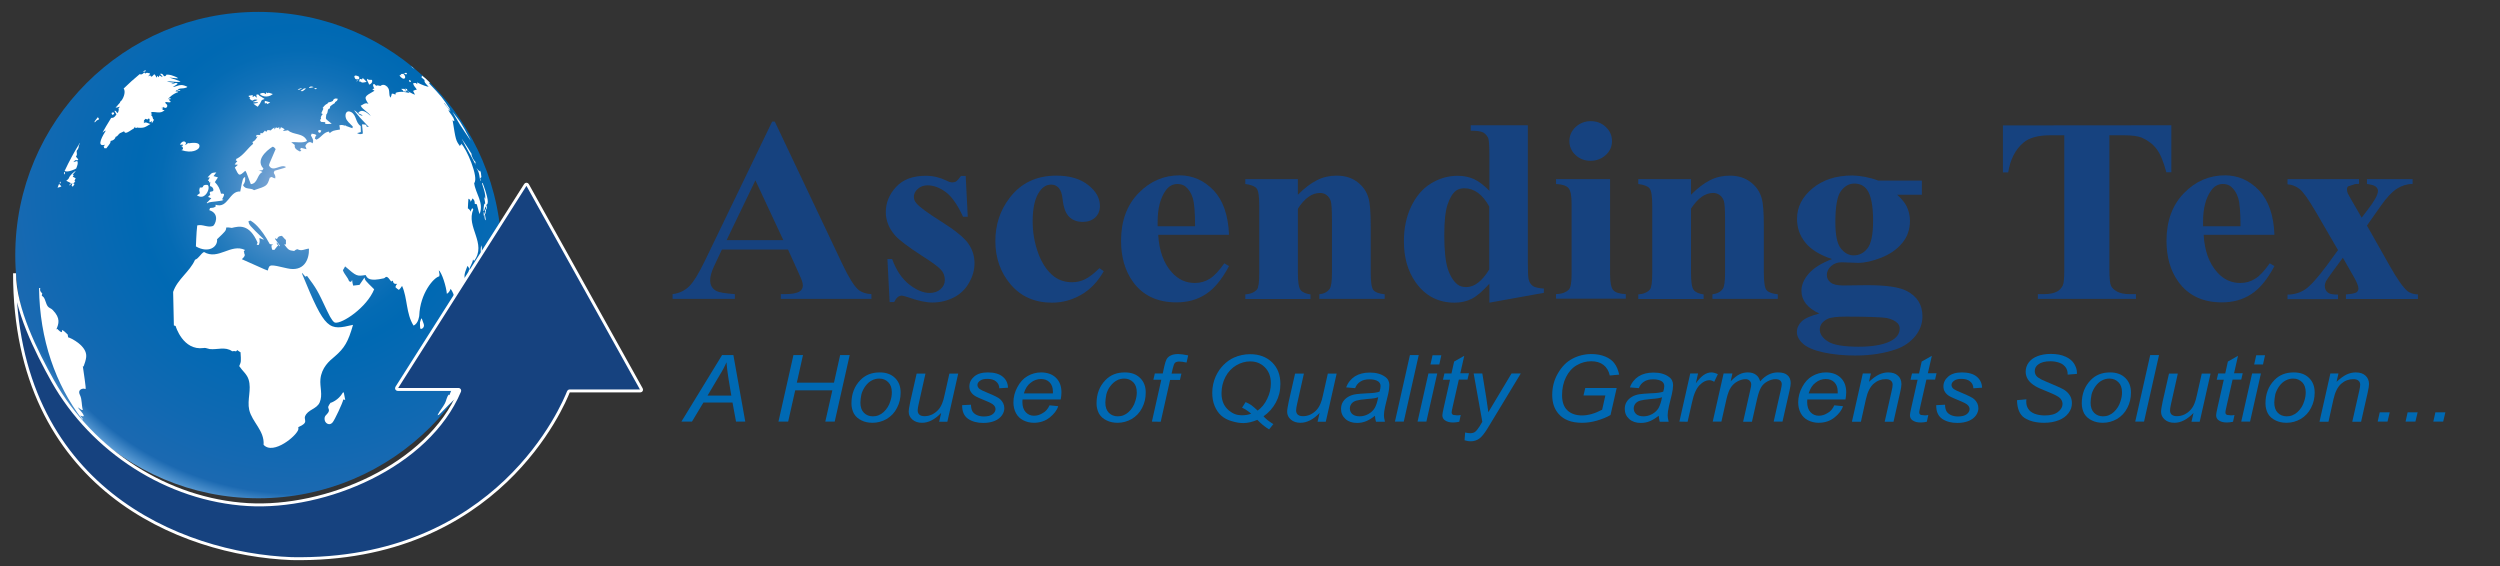<?xml version="1.0" encoding="utf-8"?>
<!-- Generator: Adobe Illustrator 26.0.0, SVG Export Plug-In . SVG Version: 6.00 Build 0)  -->
<svg version="1.1" id="Capa_2" xmlns="http://www.w3.org/2000/svg" xmlns:xlink="http://www.w3.org/1999/xlink" x="0px" y="0px"
	 viewBox="0 0 1702.4 385.5" style="enable-background:new 0 0 1702.4 385.5;" xml:space="preserve">
<rect x="0" y="0" width="1702.4" height="385.5" fill="#333333" stroke="none"/>
<style type="text/css">
	.st0{fill:#16427F;}
	.st1{fill:#0069B3;}
	.st2{fill:url(#XMLID_00000036213868827499843010000010584266852977696674_);}
	.st3{fill:#FFFFFF;}
	.st4{fill:#16427F;stroke:#FFFFFF;stroke-width:2;stroke-linecap:round;stroke-linejoin:bevel;stroke-miterlimit:10;}
</style>
<g>
	<g>
		<g>
			<path class="st0" d="M536.6,169.9h-45l-5.4,11.5c-1.8,3.8-2.6,7-2.6,9.5c0,3.3,1.4,5.8,4.3,7.3c1.7,0.9,5.9,1.6,12.5,2.1v3.2H458
				v-3.2c4.6-0.6,8.3-2.4,11.3-5.3c2.9-2.9,6.6-8.8,10.9-17.8l45.6-94.4h1.8l46,97c4.4,9.2,8,15,10.8,17.4c2.1,1.8,5.1,2.9,9,3.1
				v3.2h-61.7v-3.2h2.5c5,0,8.4-0.6,10.4-1.9c1.4-0.9,2.1-2.3,2.1-4c0-1-0.2-2.1-0.6-3.2c-0.1-0.5-1.1-2.7-2.8-6.5L536.6,169.9z
				 M533.4,163.5l-19-40.7l-19.6,40.7H533.4z"/>
		</g>
		<g>
			<path class="st0" d="M657.6,119.8l1.4,27.8h-3.2c-3.8-8.3-7.8-13.9-11.9-16.9c-4.1-3-8.2-4.5-12.3-4.5c-2.6,0-4.8,0.8-6.6,2.4
				c-1.8,1.6-2.7,3.4-2.7,5.5c0,1.6,0.6,3.1,1.9,4.5c2,2.4,7.6,6.5,16.8,12.3s15.3,10.7,18.2,14.7s4.4,8.6,4.4,13.6
				c0,4.5-1.2,9-3.7,13.3c-2.4,4.4-5.9,7.7-10.3,10c-4.5,2.3-9.4,3.5-14.8,3.5c-4.2,0-9.8-1.2-16.8-3.7c-1.9-0.6-3.2-1-3.9-1
				c-2.1,0-3.8,1.5-5.2,4.4h-3.1l-1.5-29.3h3.2c2.8,7.7,6.7,13.4,11.6,17.3c4.9,3.8,9.6,5.8,14,5.8c3,0,5.5-0.9,7.4-2.6
				c1.9-1.7,2.9-3.8,2.9-6.2c0-2.8-0.9-5.2-2.8-7.2c-1.9-2-6.1-5.1-12.6-9.2c-9.6-6.2-15.8-10.9-18.6-14.1c-4.1-4.8-6.2-10-6.2-15.8
				c0-6.3,2.3-12,7-17.1s11.4-7.6,20.3-7.6c4.8,0,9.4,1.1,13.8,3.2c1.7,0.9,3.1,1.3,4.1,1.3c1.1,0,2-0.2,2.7-0.7
				c0.7-0.4,1.8-1.7,3.3-3.7L657.6,119.8L657.6,119.8z"/>
		</g>
		<g>
			<path class="st0" d="M748.7,182.6l2.9,2.1c-4.1,7.2-9.3,12.6-15.5,16.1s-12.7,5.3-19.7,5.3c-11.7,0-21.1-4.1-28.1-12.3
				s-10.5-18.1-10.5-29.6c0-11.1,3.2-20.9,9.6-29.3c7.7-10.2,18.3-15.3,31.9-15.3c9.1,0,16.3,2.1,21.7,6.4c5.4,4.2,8,9,8,14.2
				c0,3.3-1.1,6-3.2,7.9c-2.2,2-5,3-8.5,3c-3.7,0-6.8-1.1-9.2-3.4c-2.4-2.3-3.9-6.3-4.5-12.1c-0.4-3.7-1.3-6.2-2.7-7.7
				s-3.1-2.2-5.1-2.2c-3,0-5.6,1.5-7.7,4.4c-3.3,4.5-4.9,11.3-4.9,20.6c0,7.7,1.3,15,3.9,22c2.6,7,6.2,12.2,10.8,15.7
				c3.4,2.5,7.5,3.8,12.2,3.8c3.1,0,6-0.7,8.7-2C741.7,188.8,744.9,186.3,748.7,182.6z"/>
		</g>
		<g>
			<path class="st0" d="M836.9,159.9h-48.2c0.6,10.8,3.7,19.4,9.3,25.6c4.3,4.8,9.5,7.2,15.6,7.2c3.8,0,7.2-1,10.2-2.9
				c3.1-1.9,6.4-5.5,9.9-10.5l3.2,1.9c-4.8,9-10,15.4-15.8,19.1c-5.8,3.8-12.4,5.6-20,5.6c-13,0-22.9-4.7-29.6-14
				c-5.4-7.5-8.1-16.8-8.1-27.9c0-13.6,4-24.4,11.9-32.5s17.2-12.1,27.9-12.1c8.9,0,16.6,3.4,23.2,10.2
				C832.9,136.5,836.4,146.6,836.9,159.9z M813.8,154.1c0-9.4-0.5-15.8-1.6-19.3s-2.8-6.1-5.1-7.9c-1.3-1-3.1-1.6-5.3-1.6
				c-3.3,0-5.9,1.5-8,4.4c-3.7,5.2-5.5,12.3-5.5,21.3v3.1H813.8z"/>
		</g>
		<g>
			<path class="st0" d="M883.8,122v10.6c4.5-4.5,8.8-7.8,13-9.9c4.1-2.1,8.6-3.1,13.4-3.1c5.7,0,10.4,1.5,14.2,4.4s6.3,6.6,7.5,10.9
				c1,3.3,1.5,9.7,1.5,19.1v31.8c0,6.3,0.6,10.2,1.8,11.7s3.8,2.5,7.7,2.9v3.1h-44.5v-3.1c3.3-0.4,5.7-1.7,7.1-3.8
				c1-1.5,1.5-5.1,1.5-10.8v-36.3c0-6.7-0.3-10.9-0.8-12.6c-0.6-1.7-1.5-3.1-2.9-4.1c-1.3-1-2.8-1.4-4.5-1.4
				c-5.4,0-10.4,3.6-15,10.7v43.7c0,6.1,0.6,10,1.8,11.6s3.5,2.6,6.8,3.1v3.1H848v-3.1c3.7-0.3,6.3-1.5,7.9-3.3
				c1.1-1.3,1.6-5.1,1.6-11.3v-46.1c0-6.2-0.6-10-1.8-11.5s-3.8-2.5-7.7-3V122H883.8z"/>
		</g>
		<g>
			<path class="st0" d="M1040.4,85.3v93.9c0,6.3,0.2,10.1,0.6,11.3c0.5,1.9,1.5,3.3,2.9,4.3c1.4,0.9,3.9,1.5,7.4,1.7v2.9l-37.1,6.7
				v-12.9c-4.5,5-8.4,8.4-11.9,10.2s-7.4,2.7-11.8,2.7c-11.2,0-20.1-4.7-26.6-14c-5.3-7.6-7.9-16.8-7.9-27.8
				c0-8.8,1.6-16.6,4.9-23.6c3.3-6.9,7.7-12.2,13.4-15.7s11.8-5.3,18.3-5.3c4.2,0,7.9,0.8,11.2,2.3s6.7,4.2,10.4,7.9v-24.6
				c0-6.2-0.3-10-0.8-11.3c-0.8-1.7-1.9-2.9-3.4-3.8c-1.5-0.8-4.3-1.2-8.5-1.2v-3.7C1001.5,85.3,1040.4,85.3,1040.4,85.3z
				 M1014.1,140.6c-4.6-8.3-10.3-12.4-17-12.4c-2.3,0-4.2,0.6-5.7,1.7c-2.3,1.8-4.2,5-5.7,9.5s-2.2,11.5-2.2,20.8
				c0,10.3,0.8,17.9,2.4,22.9c1.6,4.9,3.9,8.5,6.7,10.7c1.4,1.1,3.4,1.7,5.9,1.7c5.5,0,10.7-4,15.6-12V140.6z"/>
		</g>
		<g>
			<path class="st0" d="M1096.4,122v64.6c0,5.8,0.7,9.4,2.2,11c1.4,1.6,4.3,2.5,8.5,2.7v3.1h-47.5v-3.1c3.9-0.1,6.8-1.2,8.7-3.1
				c1.3-1.3,1.9-4.9,1.9-10.6V139c0-5.8-0.7-9.4-2.2-11c-1.4-1.6-4.2-2.5-8.4-2.7V122H1096.4z M1083.2,82.5c4.1,0,7.5,1.3,10.3,4
				c2.8,2.6,4.2,5.8,4.2,9.6c0,3.7-1.4,6.9-4.3,9.5s-6.3,3.9-10.3,3.9s-7.4-1.3-10.2-3.9c-2.8-2.6-4.2-5.8-4.2-9.5s1.4-6.9,4.2-9.6
				C1075.8,83.9,1079.2,82.5,1083.2,82.5z"/>
		</g>
		<g>
			<path class="st0" d="M1151.5,122v10.6c4.5-4.5,8.8-7.8,13-9.9c4.1-2.1,8.6-3.1,13.4-3.1c5.7,0,10.4,1.5,14.2,4.4
				c3.8,2.9,6.3,6.6,7.5,10.9c1,3.3,1.5,9.7,1.5,19.1v31.8c0,6.3,0.6,10.2,1.8,11.7c1.2,1.5,3.8,2.5,7.7,2.9v3.1h-44.5v-3.1
				c3.3-0.4,5.7-1.7,7.1-3.8c1-1.5,1.5-5.1,1.5-10.8v-36.3c0-6.7-0.3-10.9-0.8-12.6c-0.6-1.7-1.5-3.1-2.9-4.1
				c-1.3-1-2.8-1.4-4.5-1.4c-5.4,0-10.4,3.6-15,10.7v43.7c0,6.1,0.6,10,1.8,11.6c1.2,1.6,3.5,2.6,6.8,3.1v3.1h-44.5v-3.1
				c3.7-0.3,6.3-1.5,7.9-3.3c1.1-1.3,1.6-5.1,1.6-11.3v-46.1c0-6.2-0.6-10-1.8-11.5c-1.2-1.5-3.8-2.5-7.7-3V122H1151.5z"/>
		</g>
		<g>
			<path class="st0" d="M1279.1,123h29.6v9.6h-16.8c3.1,2.9,5.2,5.4,6.4,7.8c1.5,3.1,2.3,6.4,2.3,9.9c0,5.8-1.7,10.9-5.2,15.1
				c-3.5,4.3-8.2,7.6-14.2,10s-11.3,3.6-15.9,3.6c-0.4,0-4.1-0.1-11.3-0.4c-2.8,0-5.2,0.9-7.1,2.6c-1.9,1.7-2.9,3.8-2.9,6.1
				c0,2.1,0.9,3.8,2.6,5.1s4.5,2,8.4,2l16.3-0.2c13.2,0,22.2,1.3,27.2,4c7.1,3.7,10.6,9.4,10.6,17.2c0,4.9-1.6,9.4-4.9,13.5
				c-3.3,4-7.6,7-12.9,8.9c-8.1,2.8-17.4,4.3-27.9,4.3c-7.9,0-15.1-0.7-21.6-2.1c-6.5-1.4-11.2-3.4-14-5.9s-4.2-5.2-4.2-8
				c0-2.7,1.1-5.1,3.2-7.2c2.2-2.1,6.2-3.9,12.1-5.4c-8.1-3.7-12.2-8.9-12.2-15.5c0-4,1.7-7.9,5-11.7s8.6-7.1,15.8-9.9
				c-8.4-2.8-14.5-6.6-18.2-11.3c-3.8-4.7-5.6-10-5.6-16.1c0-8,3.5-14.9,10.5-20.7s16-8.8,27.1-8.8
				C1266.8,119.6,1272.9,120.7,1279.1,123z M1257.3,215.6c-6.4,0-10.6,0.5-12.7,1.5c-3.6,1.8-5.4,4.2-5.4,7.3c0,3,1.8,5.7,5.5,8.1
				c3.7,2.4,10.7,3.6,20.9,3.6c8.7,0,15.6-1.1,20.5-3.2c5-2.2,7.5-5.2,7.5-9.1c0-1.5-0.5-2.7-1.4-3.7c-1.7-1.7-4.2-2.9-7.7-3.6
				C1281.1,216,1272,215.6,1257.3,215.6z M1262.8,125c-3.6,0-6.7,1.7-9.2,5.1c-2.5,3.4-3.8,10.5-3.8,21.2c0,8.7,1.2,14.6,3.7,17.8
				s5.4,4.8,8.8,4.8c3.8,0,6.9-1.6,9.4-4.8s3.8-9.4,3.8-18.7c0-10.4-1.4-17.5-4.2-21.3C1269.3,126.4,1266.4,125,1262.8,125z"/>
		</g>
		<g>
			<path class="st0" d="M1478.6,85.3v32h-3.4c-2-7.4-4.2-12.7-6.7-15.9c-2.4-3.2-5.8-5.8-10.1-7.7c-2.4-1-6.6-1.6-12.5-1.6h-9.5
				v91.2c0,6,0.4,9.8,1.1,11.3s2.1,2.8,4.2,4c2.1,1.1,5,1.7,8.6,1.7h4.2v3.2h-66.8v-3.2h4.2c3.7,0,6.7-0.6,8.9-1.8
				c1.6-0.8,2.9-2.2,3.9-4.2c0.7-1.4,1-5.1,1-11V92.1h-9.2c-8.6,0-14.8,1.7-18.7,5.1c-5.5,4.7-8.9,11.4-10.3,20.2h-3.6v-32
				L1478.6,85.3L1478.6,85.3z"/>
		</g>
		<g>
			<path class="st0" d="M1548.8,159.9h-48.2c0.6,10.8,3.7,19.4,9.3,25.6c4.3,4.8,9.5,7.2,15.6,7.2c3.8,0,7.2-1,10.2-2.9
				c3.1-1.9,6.4-5.5,9.9-10.5l3.2,1.9c-4.8,9-10,15.4-15.8,19.1c-5.8,3.8-12.4,5.6-20,5.6c-13,0-22.9-4.7-29.6-14
				c-5.4-7.5-8.1-16.8-8.1-27.9c0-13.6,4-24.4,11.9-32.5s17.2-12.1,27.9-12.1c8.9,0,16.6,3.4,23.2,10.2
				C1544.8,136.5,1548.3,146.6,1548.8,159.9z M1525.7,154.1c0-9.4-0.5-15.8-1.6-19.3s-2.8-6.1-5.1-7.9c-1.3-1-3.1-1.6-5.3-1.6
				c-3.3,0-5.9,1.5-8,4.4c-3.7,5.2-5.5,12.3-5.5,21.3v3.1H1525.7z"/>
		</g>
		<g>
			<path class="st0" d="M1611.8,153.6l15.2,26.9c5.3,9.4,9.4,15.3,12.5,17.8c1.7,1.3,4,2.1,7,2.2v3.1h-49v-3.1
				c3.8-0.3,6.2-0.8,7.1-1.4c0.9-0.6,1.4-1.5,1.4-2.6c0-1.6-1-4.2-3-7.7l-7.6-13.3l-6.5,8.8c-2.9,4-4.6,6.4-5,7.2
				c-0.5,1.1-0.8,2.1-0.8,3c0,1.3,0.3,2.5,0.9,3.4s1.4,1.6,2.4,2s2.9,0.7,5.7,0.7v3.1h-34.4v-3.1c4.3,0,8.2-1.1,11.7-3.3
				s8.7-7.9,15.5-17.1l7.2-9.9l-15.1-26c-5-8.5-8.6-13.7-11.1-15.6c-2.4-1.9-5.2-3-8.2-3.2V122h48.7v3.2l-2.5,0.1l-4.9,1.6
				c-0.5,0.4-0.8,1.1-0.8,2c0,0.9,0.2,1.8,0.5,2.7c0.2,0.4,1.1,2,2.6,4.7l6.9,11.9l3.6-4.7c5-6.4,7.5-10.9,7.5-13.4
				c0-1.2-0.5-2.3-1.6-3.1c-1.1-0.8-3.1-1.4-5.9-1.7V122h31.1v3.2c-3.8,0.1-7.4,1.2-10.7,3.3c-3.3,2.1-7.1,6.1-11.2,12L1611.8,153.6
				z"/>
		</g>
	</g>
	<g>
		<g>
			<path class="st1" d="M464,287.1l27.7-45.3h7.7l8.1,45.3h-6.3l-2.4-13H479l-7.8,13H464z M481.8,269.4H498l-1.9-11.4
				c-0.7-4.5-1.2-8.3-1.4-11.3c-1.1,2.6-2.7,5.7-4.9,9.2L481.8,269.4z"/>
		</g>
		<g>
			<path class="st1" d="M530.1,287.1l10.2-45.3h6.5l-4.2,18.8h25.3l4.2-18.8h6.5l-10.2,45.3H562l4.8-21.3h-25.3l-4.8,21.3H530.1z"/>
		</g>
		<g>
			<path class="st1" d="M579.8,274.7c0-6.4,2-11.7,6.1-15.9c3.4-3.5,7.7-5.2,13.2-5.2c4.3,0,7.7,1.2,10.3,3.7s3.9,5.8,3.9,10
				c0,3.8-0.8,7.3-2.5,10.5c-1.6,3.2-4,5.7-7,7.5c-3,1.7-6.2,2.6-9.6,2.6c-2.8,0-5.3-0.5-7.5-1.6c-2.3-1.1-4-2.6-5.2-4.6
				C580.4,279.6,579.8,277.3,579.8,274.7z M585.9,274.1c0,3.1,0.8,5.4,2.4,7c1.6,1.6,3.6,2.4,6.1,2.4c1.3,0,2.6-0.2,3.8-0.7
				c1.3-0.5,2.4-1.2,3.5-2.2s2-2.1,2.8-3.4s1.4-2.6,1.8-4.1c0.7-2,1-4,1-5.9c0-3-0.8-5.3-2.4-6.9c-1.6-1.6-3.6-2.5-6.1-2.5
				c-1.9,0-3.6,0.4-5.2,1.3c-1.6,0.8-3,2.1-4.2,3.7s-2.2,3.5-2.8,5.6C586.2,270.6,585.9,272.5,585.9,274.1z"/>
		</g>
		<g>
			<path class="st1" d="M640.9,281.2c-4.2,4.4-8.6,6.7-13,6.7c-2.7,0-4.9-0.7-6.6-2.2c-1.7-1.5-2.5-3.2-2.5-5.3
				c0-1.4,0.4-3.7,1.1-7.1l4.3-18.9h6l-4.7,21c-0.4,1.8-0.6,3.1-0.6,4.1c0,1.2,0.4,2.2,1.2,2.9c0.8,0.7,2,1,3.6,1
				c1.7,0,3.3-0.4,4.9-1.1c1.6-0.8,3-1.8,4.2-3.1c1.2-1.3,2.1-2.8,2.8-4.6c0.5-1.1,1.1-3.1,1.7-6l3.2-14.2h6l-7.4,32.8h-5.6
				L640.9,281.2z"/>
		</g>
		<g>
			<path class="st1" d="M655.2,275.9l6-0.3c0,1.6,0.3,3,0.8,4.1s1.5,2.1,2.9,2.8c1.4,0.7,3.1,1.1,5,1.1c2.7,0,4.7-0.5,6-1.5
				s2-2.2,2-3.5c0-1-0.4-1.9-1.2-2.7c-0.8-0.9-2.8-1.9-6-3.2c-3.2-1.3-5.2-2.2-6.1-2.7c-1.5-0.8-2.6-1.8-3.4-3
				c-0.8-1.1-1.1-2.5-1.1-3.9c0-2.6,1.1-4.8,3.3-6.7s5.3-2.8,9.3-2.8c4.4,0,7.8,1,10.1,2.9c2.3,1.9,3.5,4.4,3.6,7.5l-5.9,0.4
				c-0.1-2-0.8-3.5-2.3-4.7c-1.4-1.2-3.4-1.7-6-1.7c-2.1,0-3.7,0.4-4.9,1.3s-1.7,1.8-1.7,2.9c0,1,0.5,1.9,1.5,2.7
				c0.7,0.5,2.4,1.4,5.2,2.5c4.6,1.9,7.5,3.3,8.7,4.4c1.9,1.7,2.9,3.8,2.9,6.2c0,1.6-0.5,3.2-1.6,4.8c-1.1,1.6-2.7,2.8-4.9,3.8
				c-2.2,0.9-4.8,1.4-7.8,1.4c-4.1,0-7.6-0.9-10.4-2.8C656.4,283.2,655.1,280.1,655.2,275.9z"/>
		</g>
		<g>
			<path class="st1" d="M714.7,276l5.9,0.6c-0.8,2.7-2.8,5.3-5.8,7.7c-3,2.4-6.6,3.6-10.8,3.6c-2.6,0-5-0.6-7.2-1.7s-3.9-2.8-5-4.9
				s-1.7-4.6-1.7-7.3c0-3.6,0.9-7.1,2.7-10.4c1.8-3.4,4.1-5.9,6.9-7.5c2.8-1.6,5.9-2.5,9.2-2.5c4.2,0,7.6,1.2,10.1,3.6
				c2.5,2.4,3.8,5.7,3.8,9.9c0,1.6-0.2,3.3-0.5,4.9h-26c-0.1,0.6-0.1,1.2-0.1,1.7c0,3.1,0.8,5.4,2.3,7s3.4,2.4,5.6,2.4
				c2.1,0,4.1-0.6,6.1-1.9C712.1,280.2,713.6,278.4,714.7,276z M697.2,267.9H717c0-0.6,0-1,0-1.2c0-2.8-0.8-4.9-2.3-6.4
				s-3.5-2.2-5.8-2.2c-2.6,0-4.9,0.8-7,2.5C699.8,262.1,698.2,264.5,697.2,267.9z"/>
		</g>
		<g>
			<path class="st1" d="M746.7,274.7c0-6.4,2-11.7,6.1-15.9c3.4-3.5,7.7-5.2,13.2-5.2c4.3,0,7.7,1.2,10.3,3.7s3.9,5.8,3.9,10
				c0,3.8-0.8,7.3-2.5,10.5c-1.6,3.2-4,5.7-7,7.5c-3,1.7-6.2,2.6-9.6,2.6c-2.8,0-5.3-0.5-7.5-1.6c-2.3-1.1-4-2.6-5.2-4.6
				C747.3,279.6,746.7,277.3,746.7,274.7z M752.7,274.1c0,3.1,0.8,5.4,2.4,7c1.6,1.6,3.6,2.4,6.1,2.4c1.3,0,2.6-0.2,3.8-0.7
				c1.3-0.5,2.4-1.2,3.5-2.2s2-2.1,2.8-3.4s1.4-2.6,1.8-4.1c0.7-2,1-4,1-5.9c0-3-0.8-5.3-2.4-6.9c-1.6-1.6-3.6-2.5-6.1-2.5
				c-1.9,0-3.6,0.4-5.2,1.3s-3,2.1-4.2,3.7c-1.3,1.6-2.2,3.5-2.8,5.6C753,270.6,752.7,272.5,752.7,274.1z"/>
		</g>
		<g>
			<path class="st1" d="M784.4,287.1l6.4-28.5h-5.4l1-4.3h5.4l1-4.7c0.5-2.3,1.1-4,1.6-5c0.6-1,1.5-1.9,2.8-2.5c1.3-0.7,3-1,5.2-1
				c1.5,0,3.8,0.3,6.7,0.9l-1.1,4.9c-2-0.5-3.8-0.7-5.1-0.7c-1.2,0-2.1,0.3-2.7,0.8c-0.6,0.5-1.1,1.8-1.6,3.9l-0.8,3.5h6.7l-1,4.3
				h-6.7l-6.4,28.5L784.4,287.1L784.4,287.1z"/>
		</g>
		<g>
			<path class="st1" d="M860.4,283.5c1.6,1.8,3.9,3.6,6.7,5.3l-2.9,3.6c-3-1.8-5.6-4-8-6.5c-3.3,1.4-6.5,2.2-9.5,2.2
				c-2.4,0-5-0.4-7.9-1.3c-2.9-0.8-5.3-2.1-7.2-3.8c-1.9-1.7-3.4-3.9-4.5-6.6s-1.6-5.7-1.6-8.9c0-3.9,0.8-7.7,2.4-11.3
				c1.4-3,3.1-5.5,5.3-7.7s4.5-3.8,7.1-5c3.4-1.5,7.1-2.3,11-2.3c6.1,0,11,1.8,14.9,5.5c3.8,3.7,5.7,8.6,5.7,14.8
				c0,4.6-1,8.7-3.1,12.6C866.8,277.8,864,281,860.4,283.5z M856.4,279.6c2.7-1.9,4.9-4.6,6.5-8c1.7-3.4,2.5-6.9,2.5-10.6
				c0-4.6-1.4-8.2-4.1-10.9c-2.7-2.7-6-4-10-4c-3.3,0-6.4,0.9-9.5,2.7c-3,1.8-5.5,4.4-7.3,7.8c-1.8,3.4-2.7,7.2-2.7,11.2
				c0,5.1,1.7,9,5.1,11.8c2.7,2.2,5.5,3.2,8.6,3.2c2.4,0,4.6-0.3,6.5-1.1c-2-1.7-4.1-3.1-6.2-4.1l2.4-3.8c1.4,0.6,2.7,1.3,3.9,2.1
				C853.3,276.8,854.7,278,856.4,279.6z"/>
		</g>
		<g>
			<path class="st1" d="M898.6,281.2c-4.2,4.4-8.6,6.7-13,6.7c-2.7,0-4.9-0.7-6.6-2.2c-1.7-1.5-2.5-3.2-2.5-5.3
				c0-1.4,0.4-3.7,1.1-7.1l4.3-18.9h6l-4.7,21c-0.4,1.8-0.6,3.1-0.6,4.1c0,1.2,0.4,2.2,1.2,2.9c0.8,0.7,2,1,3.6,1
				c1.7,0,3.3-0.4,4.9-1.1c1.6-0.8,3-1.8,4.2-3.1c1.2-1.3,2.1-2.8,2.8-4.6c0.5-1.1,1.1-3.1,1.7-6l3.2-14.2h6l-7.4,32.8h-5.6
				L898.6,281.2z"/>
		</g>
		<g>
			<path class="st1" d="M936.3,283.1c-2.1,1.7-4.1,2.9-6,3.7c-1.9,0.8-4,1.2-6.2,1.2c-3.3,0-5.9-0.9-7.9-2.7c-2-1.8-3-4.1-3-6.8
				c0-1.8,0.4-3.5,1.3-4.9c0.9-1.4,2.1-2.5,3.6-3.4s3.3-1.5,5.5-1.8c1.4-0.2,3.9-0.4,7.7-0.6c3.8-0.1,6.5-0.5,8.1-1.1
				c0.5-1.5,0.7-2.8,0.7-3.8c0-1.3-0.5-2.3-1.5-3.1c-1.4-1-3.4-1.5-6.1-1.5c-2.5,0-4.6,0.5-6.2,1.6c-1.6,1-2.8,2.5-3.5,4.4l-6.1-0.5
				c1.2-3.3,3.2-5.7,5.9-7.5c2.7-1.7,6.1-2.6,10.2-2.6c4.4,0,7.8,1,10.4,2.9c2,1.4,2.9,3.3,2.9,5.6c0,1.8-0.3,3.8-0.8,6.1l-2,8.2
				c-0.6,2.6-0.9,4.7-0.9,6.3c0,1,0.2,2.5,0.7,4.4H937C936.6,286.1,936.4,284.7,936.3,283.1z M938.5,270.5c-0.8,0.3-1.7,0.5-2.7,0.7
				s-2.6,0.3-4.8,0.5c-3.5,0.3-6,0.7-7.4,1.1s-2.5,1.1-3.3,2.1c-0.7,1-1.1,2-1.1,3.2c0,1.6,0.6,2.9,1.7,3.9c1.2,1,2.8,1.5,5,1.5
				c2,0,3.9-0.5,5.8-1.5c1.8-1,3.3-2.3,4.4-4.1C937.1,276.2,937.9,273.7,938.5,270.5z"/>
		</g>
		<g>
			<path class="st1" d="M949.9,287.1l10.2-45.3h6l-10.2,45.3H949.9z"/>
		</g>
		<g>
			<path class="st1" d="M965.3,287.1l7.4-32.8h6l-7.4,32.8H965.3z M974.1,248.2l1.4-6.3h6l-1.4,6.3H974.1z"/>
		</g>
		<g>
			<path class="st1" d="M994.7,282.6l-1,4.6c-1.4,0.3-2.8,0.5-4.2,0.5c-2.4,0-4.3-0.5-5.7-1.6c-1.1-0.8-1.6-1.9-1.6-3.4
				c0-0.7,0.3-2.4,0.9-5l4.3-19.1h-4.8l1-4.3h4.8l1.8-8.1l6.9-3.9l-2.7,11.9h5.9l-1,4.3h-5.9l-4.1,18.1c-0.5,2.3-0.8,3.7-0.8,4.1
				c0,0.7,0.2,1.2,0.6,1.5c0.4,0.4,1.1,0.5,2,0.5C992.5,283,993.7,282.8,994.7,282.6z"/>
		</g>
		<g>
			<path class="st1" d="M997.3,299.8l0.4-5.3c1.2,0.3,2.5,0.5,3.6,0.5c1.2,0,2.2-0.3,3-0.8c1-0.7,2-2,3.2-3.8l1.9-3.2l-5.9-32.9h5.9
				l2.7,16.6c0.5,3.3,1,6.6,1.4,9.8l15.8-26.4h6.3l-22.5,37.2c-2.2,3.6-4.1,6-5.8,7.2s-3.6,1.8-5.8,1.8
				C1000,300.5,998.7,300.2,997.3,299.8z"/>
		</g>
		<g>
			<path class="st1" d="M1078.3,269.3l1.2-5.1h21.4l-4.2,18.4c-2.7,1.6-5.8,2.8-9.2,3.8c-3.4,1-6.8,1.5-10.2,1.5
				c-7.1,0-12.4-2-15.9-6c-3-3.4-4.4-7.7-4.4-12.9c0-5.4,1.3-10.4,3.9-14.8c2.6-4.5,5.8-7.8,9.8-9.9c3.9-2.1,8.3-3.2,13.1-3.2
				c3.5,0,6.6,0.6,9.3,1.7c2.8,1.2,4.9,2.7,6.3,4.7c1.5,1.9,2.5,4.5,3.2,7.6l-6.4,0.6c-0.7-3.1-2.1-5.5-4.3-7.2
				c-2.2-1.7-4.9-2.5-8.3-2.5c-3.5,0-6.8,0.9-9.9,2.7s-5.5,4.5-7.3,8.1s-2.7,7.7-2.7,12.3c0,4.6,1.2,8,3.6,10.3s5.8,3.5,10,3.5
				s8.8-1.3,13.7-3.9l2.2-9.7L1078.3,269.3L1078.3,269.3z"/>
		</g>
		<g>
			<path class="st1" d="M1129.5,283.1c-2.1,1.7-4.1,2.9-6,3.7c-1.9,0.8-4,1.2-6.2,1.2c-3.3,0-5.9-0.9-7.9-2.7c-2-1.8-3-4.1-3-6.8
				c0-1.8,0.4-3.5,1.3-4.9s2.1-2.5,3.6-3.4s3.3-1.5,5.5-1.8c1.4-0.2,3.9-0.4,7.7-0.6c3.8-0.1,6.5-0.5,8.1-1.1
				c0.5-1.5,0.7-2.8,0.7-3.8c0-1.3-0.5-2.3-1.5-3.1c-1.4-1-3.4-1.5-6.1-1.5c-2.5,0-4.6,0.5-6.2,1.6c-1.6,1-2.8,2.5-3.5,4.4l-6.1-0.5
				c1.2-3.3,3.2-5.7,5.9-7.5c2.7-1.7,6.1-2.6,10.2-2.6c4.4,0,7.8,1,10.4,2.9c2,1.4,2.9,3.3,2.9,5.6c0,1.8-0.3,3.8-0.8,6.1l-2,8.2
				c-0.6,2.6-0.9,4.7-0.9,6.3c0,1,0.2,2.5,0.7,4.4h-6.1C1129.9,286.1,1129.7,284.7,1129.5,283.1z M1131.8,270.5
				c-0.8,0.3-1.7,0.5-2.7,0.7s-2.6,0.3-4.8,0.5c-3.5,0.3-6,0.7-7.4,1.1s-2.5,1.1-3.3,2.1c-0.7,1-1.1,2-1.1,3.2
				c0,1.6,0.6,2.9,1.7,3.9c1.2,1,2.8,1.5,5,1.5c2,0,3.9-0.5,5.8-1.5c1.8-1,3.3-2.3,4.4-4.1C1130.3,276.2,1131.2,273.7,1131.8,270.5z
				"/>
		</g>
		<g>
			<path class="st1" d="M1143.6,287.1l7.4-32.8h5.3l-1.5,6.7c1.8-2.5,3.6-4.4,5.3-5.6c1.7-1.2,3.5-1.8,5.3-1.8
				c1.2,0,2.7,0.4,4.4,1.2l-2.5,5.2c-1-0.7-2.2-1.1-3.4-1.1c-2.1,0-4.3,1.1-6.5,3.3c-2.2,2.2-4,6.1-5.2,11.8l-3,13.2L1143.6,287.1
				L1143.6,287.1z"/>
		</g>
		<g>
			<path class="st1" d="M1166.3,287.1l7.4-32.8h6l-1.2,5.4c2.2-2.3,4.2-3.9,6-4.8c1.8-0.9,3.7-1.3,5.7-1.3c2.2,0,4,0.5,5.5,1.6
				s2.4,2.6,2.9,4.5c1.8-2.1,3.7-3.6,5.7-4.6s4.1-1.5,6.3-1.5c3,0,5.2,0.6,6.6,1.9c1.5,1.3,2.2,3.1,2.2,5.5c0,1-0.3,2.7-0.8,5
				l-4.8,21.1h-6l4.9-21.7c0.4-1.8,0.6-3,0.6-3.8c0-1.1-0.4-1.9-1.1-2.5s-1.8-0.9-3.1-0.9c-1.8,0-3.6,0.5-5.5,1.5s-3.3,2.3-4.3,4
				c-1,1.6-1.9,4.2-2.7,7.6l-3.6,15.9h-6l5-22.2c0.4-1.5,0.5-2.6,0.5-3.2c0-1.1-0.4-1.9-1.1-2.6s-1.7-1-2.8-1
				c-1.7,0-3.5,0.5-5.4,1.5s-3.4,2.4-4.6,4.2c-1.2,1.8-2.1,4.4-2.9,7.7l-3.5,15.5H1166.3z"/>
		</g>
		<g>
			<path class="st1" d="M1249.1,276l5.9,0.6c-0.8,2.7-2.8,5.3-5.8,7.7c-3,2.4-6.6,3.6-10.8,3.6c-2.6,0-5-0.6-7.2-1.7s-3.9-2.8-5-4.9
				s-1.7-4.6-1.7-7.3c0-3.6,0.9-7.1,2.7-10.4c1.8-3.4,4.1-5.9,6.9-7.5s5.9-2.5,9.2-2.5c4.2,0,7.6,1.2,10.1,3.6
				c2.5,2.4,3.8,5.7,3.8,9.9c0,1.6-0.2,3.3-0.5,4.9h-26c-0.1,0.6-0.1,1.2-0.1,1.7c0,3.1,0.8,5.4,2.3,7s3.4,2.4,5.6,2.4
				c2.1,0,4.1-0.6,6.1-1.9C1246.5,280.2,1248,278.4,1249.1,276z M1231.6,267.9h19.8c0-0.6,0-1,0-1.2c0-2.8-0.8-4.9-2.3-6.4
				s-3.5-2.2-5.8-2.2c-2.6,0-4.9,0.8-7,2.5C1234.2,262.1,1232.7,264.5,1231.6,267.9z"/>
		</g>
		<g>
			<path class="st1" d="M1261.1,287.1l7.4-32.8h5.5l-1.3,5.7c2.4-2.2,4.6-3.9,6.7-4.9s4.2-1.5,6.3-1.5c2.9,0,5.1,0.7,6.7,2.2
				c1.6,1.4,2.4,3.4,2.4,5.8c0,1.2-0.3,3.1-0.9,5.7l-4.5,19.9h-6l4.7-20.8c0.5-2,0.7-3.5,0.7-4.5c0-1.1-0.4-2-1.2-2.7
				c-0.8-0.7-2-1-3.5-1c-3.1,0-5.8,1-8.2,3.1c-2.4,2.1-4.2,5.6-5.3,10.6l-3.4,15.3h-6.1L1261.1,287.1L1261.1,287.1z"/>
		</g>
		<g>
			<path class="st1" d="M1313.1,282.6l-1,4.6c-1.4,0.3-2.8,0.5-4.2,0.5c-2.4,0-4.3-0.5-5.7-1.6c-1.1-0.8-1.6-1.9-1.6-3.4
				c0-0.7,0.3-2.4,0.9-5l4.3-19.1h-4.8l1-4.3h4.8l1.8-8.1l6.9-3.9l-2.7,11.9h5.9l-1,4.3h-5.9l-4.1,18.1c-0.5,2.3-0.8,3.7-0.8,4.1
				c0,0.7,0.2,1.2,0.6,1.5c0.4,0.4,1.1,0.5,2,0.5C1310.9,283,1312.1,282.8,1313.1,282.6z"/>
		</g>
		<g>
			<path class="st1" d="M1318.5,275.9l6-0.3c0,1.6,0.3,3,0.8,4.1s1.5,2.1,2.9,2.8c1.4,0.7,3.1,1.1,5,1.1c2.7,0,4.7-0.5,6-1.5
				s2-2.2,2-3.5c0-1-0.4-1.9-1.2-2.7c-0.8-0.9-2.8-1.9-6-3.2c-3.2-1.3-5.2-2.2-6.1-2.7c-1.5-0.8-2.6-1.8-3.4-3
				c-0.8-1.1-1.1-2.5-1.1-3.9c0-2.6,1.1-4.8,3.3-6.7c2.2-1.9,5.3-2.8,9.3-2.8c4.4,0,7.8,1,10.1,2.9c2.3,1.9,3.5,4.4,3.6,7.5
				l-5.9,0.4c-0.1-2-0.8-3.5-2.3-4.7c-1.4-1.2-3.4-1.7-6-1.7c-2.1,0-3.7,0.4-4.9,1.3c-1.2,0.9-1.7,1.8-1.7,2.9c0,1,0.5,1.9,1.5,2.7
				c0.7,0.5,2.4,1.4,5.2,2.5c4.6,1.9,7.5,3.3,8.7,4.4c1.9,1.7,2.9,3.8,2.9,6.2c0,1.6-0.5,3.2-1.6,4.8c-1.1,1.6-2.7,2.8-4.9,3.8
				c-2.2,0.9-4.8,1.4-7.8,1.4c-4.1,0-7.6-0.9-10.4-2.8C1319.7,283.2,1318.4,280.1,1318.5,275.9z"/>
		</g>
		<g>
			<path class="st1" d="M1373.5,272.5l6.4-0.6l-0.1,1.6c0,1.8,0.4,3.4,1.3,4.8c0.9,1.5,2.3,2.6,4.3,3.4s4.4,1.2,7.1,1.2
				c3.9,0,6.9-0.8,8.9-2.4c2.1-1.6,3.1-3.4,3.1-5.4c0-1.4-0.5-2.7-1.6-3.9c-1.1-1.2-4.1-2.7-9.1-4.7c-3.8-1.5-6.5-2.7-7.9-3.6
				c-2.2-1.3-3.8-2.8-4.9-4.4c-1-1.6-1.6-3.4-1.6-5.4c0-2.3,0.7-4.4,2.1-6.3c1.4-1.9,3.4-3.3,6-4.3c2.7-1,5.6-1.5,9-1.5
				c4,0,7.3,0.6,10.1,1.9c2.7,1.2,4.7,2.9,5.9,4.9c1.2,2.1,1.8,4,1.8,5.9c0,0.2,0,0.5,0,0.9l-6.3,0.5c0-1.3-0.1-2.3-0.4-3
				c-0.4-1.3-1.1-2.3-2.1-3.2c-0.9-0.9-2.2-1.6-3.8-2.1c-1.6-0.5-3.5-0.8-5.5-0.8c-3.6,0-6.3,0.7-8.3,2.2c-1.5,1.1-2.3,2.6-2.3,4.5
				c0,1.1,0.3,2.1,0.9,3c0.6,0.9,1.7,1.7,3.4,2.6c1.2,0.6,3.9,1.8,8.2,3.6c3.5,1.4,5.9,2.6,7.3,3.4c1.8,1.1,3.1,2.4,4.1,4
				s1.4,3.3,1.4,5.3c0,2.5-0.8,4.7-2.4,6.8c-1.6,2.1-3.8,3.7-6.7,4.8c-2.8,1.1-6.1,1.7-9.8,1.7c-5.5,0-10-1.1-13.5-3.4
				C1375.3,282.3,1373.6,278.3,1373.5,272.5z"/>
		</g>
		<g>
			<path class="st1" d="M1417.6,274.7c0-6.4,2-11.7,6.1-15.9c3.4-3.5,7.7-5.2,13.2-5.2c4.3,0,7.7,1.2,10.3,3.7
				c2.6,2.5,3.9,5.8,3.9,10c0,3.8-0.8,7.3-2.5,10.5c-1.6,3.2-4,5.7-7,7.5c-3,1.7-6.2,2.6-9.6,2.6c-2.8,0-5.3-0.5-7.5-1.6
				c-2.3-1.1-4-2.6-5.2-4.6C1418.2,279.6,1417.6,277.3,1417.6,274.7z M1423.6,274.1c0,3.1,0.8,5.4,2.4,7s3.6,2.4,6.1,2.4
				c1.3,0,2.6-0.2,3.8-0.7c1.3-0.5,2.4-1.2,3.5-2.2s2-2.1,2.8-3.4s1.4-2.6,1.8-4.1c0.7-2,1-4,1-5.9c0-3-0.8-5.3-2.4-6.9
				s-3.6-2.5-6.1-2.5c-1.9,0-3.6,0.4-5.2,1.3c-1.6,0.8-3,2.1-4.2,3.7s-2.2,3.5-2.8,5.6C1423.9,270.6,1423.6,272.5,1423.6,274.1z"/>
		</g>
		<g>
			<path class="st1" d="M1454,287.1l10.2-45.3h6l-10.2,45.3H1454z"/>
		</g>
		<g>
			<path class="st1" d="M1493.7,281.2c-4.2,4.4-8.6,6.7-13,6.7c-2.7,0-4.9-0.7-6.6-2.2s-2.5-3.2-2.5-5.3c0-1.4,0.4-3.7,1.1-7.1
				l4.3-18.9h6l-4.7,21c-0.4,1.8-0.6,3.1-0.6,4.1c0,1.2,0.4,2.2,1.2,2.9c0.8,0.7,2,1,3.6,1c1.7,0,3.3-0.4,4.9-1.1
				c1.6-0.8,3-1.8,4.2-3.1c1.2-1.3,2.1-2.8,2.8-4.6c0.5-1.1,1.1-3.1,1.7-6l3.2-14.2h6l-7.4,32.8h-5.6L1493.7,281.2z"/>
		</g>
		<g>
			<path class="st1" d="M1521.6,282.6l-1,4.6c-1.4,0.3-2.8,0.5-4.2,0.5c-2.4,0-4.3-0.5-5.7-1.6c-1.1-0.8-1.6-1.9-1.6-3.4
				c0-0.7,0.3-2.4,0.9-5l4.3-19.1h-4.8l1-4.3h4.8l1.8-8.1l6.9-3.9l-2.7,11.9h5.9l-1,4.3h-5.9l-4.1,18.1c-0.5,2.3-0.8,3.7-0.8,4.1
				c0,0.7,0.2,1.2,0.6,1.5c0.4,0.4,1.1,0.5,2,0.5C1519.4,283,1520.5,282.8,1521.6,282.6z"/>
		</g>
		<g>
			<path class="st1" d="M1526.2,287.1l7.4-32.8h6l-7.4,32.8H1526.2z M1535,248.2l1.4-6.3h6l-1.4,6.3H1535z"/>
		</g>
		<g>
			<path class="st1" d="M1542.7,274.7c0-6.4,2-11.7,6.1-15.9c3.4-3.5,7.7-5.2,13.2-5.2c4.3,0,7.7,1.2,10.3,3.7
				c2.6,2.5,3.9,5.8,3.9,10c0,3.8-0.8,7.3-2.5,10.5c-1.6,3.2-4,5.7-7,7.5c-3,1.7-6.2,2.6-9.6,2.6c-2.8,0-5.3-0.5-7.5-1.6
				c-2.3-1.1-4-2.6-5.2-4.6C1543.3,279.6,1542.7,277.3,1542.7,274.7z M1548.7,274.1c0,3.1,0.8,5.4,2.4,7s3.6,2.4,6.1,2.4
				c1.3,0,2.6-0.2,3.8-0.7c1.3-0.5,2.4-1.2,3.5-2.2s2-2.1,2.8-3.4s1.4-2.6,1.8-4.1c0.7-2,1-4,1-5.9c0-3-0.8-5.3-2.4-6.9
				s-3.6-2.5-6.1-2.5c-1.9,0-3.6,0.4-5.2,1.3c-1.6,0.8-3,2.1-4.2,3.7s-2.2,3.5-2.8,5.6C1549,270.6,1548.7,272.5,1548.7,274.1z"/>
		</g>
		<g>
			<path class="st1" d="M1579.5,287.1l7.4-32.8h5.5l-1.3,5.7c2.4-2.2,4.6-3.9,6.7-4.9s4.2-1.5,6.3-1.5c2.9,0,5.1,0.7,6.7,2.2
				c1.6,1.4,2.4,3.4,2.4,5.8c0,1.2-0.3,3.1-0.9,5.7l-4.5,19.9h-6l4.7-20.8c0.5-2,0.7-3.5,0.7-4.5c0-1.1-0.4-2-1.2-2.7
				c-0.8-0.7-2-1-3.5-1c-3.1,0-5.8,1-8.2,3.1c-2.4,2.1-4.2,5.6-5.3,10.6l-3.4,15.3h-6.1L1579.5,287.1L1579.5,287.1z"/>
		</g>
		<g>
			<path class="st1" d="M1619.1,287.1l1.4-6.3h6.8l-1.5,6.3H1619.1z"/>
		</g>
		<g>
			<path class="st1" d="M1638.1,287.1l1.4-6.3h6.8l-1.5,6.3H1638.1z"/>
		</g>
		<g>
			<path class="st1" d="M1657,287.1l1.4-6.3h6.8l-1.5,6.3H1657z"/>
		</g>
	</g>
</g>
<g id="XMLID_785_">
	
		<radialGradient id="XMLID_00000135657015776907894150000007686544056586517168_" cx="203.97" cy="258.742" r="218.175" gradientTransform="matrix(1 0 0 -1 0 388)" gradientUnits="userSpaceOnUse">
		<stop  offset="0" style="stop-color:#B0C1E4"/>
		<stop  offset="4.031857e-02" style="stop-color:#96B4DD"/>
		<stop  offset="0.12" style="stop-color:#699DD0"/>
		<stop  offset="0.201" style="stop-color:#438AC6"/>
		<stop  offset="0.28" style="stop-color:#267CBD"/>
		<stop  offset="0.359" style="stop-color:#1171B8"/>
		<stop  offset="0.436" style="stop-color:#046BB4"/>
		<stop  offset="0.51" style="stop-color:#0069B3"/>
		<stop  offset="0.804" style="stop-color:#1169B2"/>
		<stop  offset="0.949" style="stop-color:#1B69B1"/>
		<stop  offset="1" style="stop-color:#5D9DD5"/>
	</radialGradient>
	
		<circle id="XMLID_00000023266707484660033310000014124426726222085276_" style="fill:url(#XMLID_00000135657015776907894150000007686544056586517168_);" cx="176" cy="173.7" r="165.6"/>
	<g id="XMLID_786_">
		<path id="XMLID_1287_" class="st3" d="M313.8,232c0,0.2-0.1,0.4-0.2,0.6c0.3-1,0.4-1.5,0.3-2.3c0,0.5,0,1.1-0.3,2.3
			c-0.2,0.9-1.4,5.6-2.4,4.2c-0.4-0.6-0.8-2.1-1.2-3.6c-1.3-4.7-2.7-9.1-5-13c0.1-0.1,0.1-0.3,0.2-0.4c4.1-0.2,8.3,8.1,8,10.7
			c0.3,0,0.5,0,0.8,0C313.9,230.6,314,231.1,313.8,232L313.8,232z"/>
		<path id="XMLID_1155_" class="st3" d="M264.3,59c-0.3-0.3-0.6-0.5-0.9-0.8C263.6,58.5,263.9,58.8,264.3,59L264.3,59z"/>
		<path id="XMLID_1122_" class="st3" d="M320.6,255.3c-2.9,4.7-6.8,11.1-10,15.7c0.1-0.1,0.2-0.3,0.3-0.5c-1.2,1.8-2.1,2.8-3.4,4.5
			c1.3-1.9,2.1-2.8,2.5-3.5c-0.7,0.4-8.9,8.6-9.9,9.8c-1.1,1.2-1.2,1.2-2.1,1.5c0.1-0.2,0.2-0.4,0.2-0.6c1.4-2.7,3.4-4.9,4.8-7.6
			c1-1.9,1.1-4.2,2.6-5.9c0.1,0.1,0.2,0.3,0.3,0.4c0.1-0.1,0.1-0.1,0.2-0.2c0.6-1.4,1.2-3.4,2.2-4.7c0.3-0.5,0.7-1.1,1.1-1.5
			c2-2.7,4.5-4.8,6.5-7.5c1.2-1.5,1.9-3.5,3-5.1c0.2-0.3,0.4-0.6,0.6-0.9c-0.1,0.3-0.2,0.7-0.3,1c0,0,0.1,0,0.1-0.1
			c0.5-1.1,0.5-1.1,4.4-7.9c0.1,0.5,0.2,0.8-0.5,2.6c0.2-0.5,0.5-0.9,0.7-1.4c0.1,0.1,0.1,0.2,0.2,0.3c0.7-1.2,3.1-5.7,3.9-8.3
			c0.1,0.2,0.1,0.5,0.2,0.7c0.3-0.1,0.3-0.1,0.9-1c-2.2,5.5-2.2,5.5-2.9,8.2c2.8-4.1,3.3-9.1,5.5-13.3c-0.7,2.2-0.9,2.8-1.9,5.4
			c0.1-0.2,0.2-0.5,0.3-0.7c-0.5,1.2-0.9,2.3-1.4,3.5C326.5,243.3,323.4,250.3,320.6,255.3L320.6,255.3z"/>
		<path id="XMLID_1112_" class="st3" d="M333.6,225.6l0.8-2.5c0.4-1.4,1.2-4.3,1.2-4.3c0.3-3.6,0.3-3.6,0.2-3.9
			c-0.5,0.2-0.9,1.2-2.6,4.8c0.6-4.1,0.6-4.5,0.5-4.7c-0.1,0-0.1,0.1-0.2,0.2c-0.2,0.3-0.2,0.3-1,1.8c0.2,0.5,0,1,0.1,1.5
			c0.4-0.1,0.3-0.6,0.6-0.6c0,0,0.2,0.3-0.5,1.3c-0.2,0.3-0.2,0.3-0.5,2.7c0.2-0.5,0.3-0.9,0.5-1.4c0.4,0.5,0.4,0.6,0.7,0.7
			c0.1,0,0.2,0.1,0.2,0.3c0,0.6-0.8,3.7-1,4.7c0.1-0.2,0.2-0.4,0.3-0.5c-0.2,0.8-0.2,1-0.2,1.2c0,0.1,0,0.2,0,0.2
			c0.1,0,0.2-0.2,0.2-0.2l0.1-0.1c0.1-0.1,0.1-0.3,0.2-0.4c0.1-0.2,0.2-0.4,0.2-0.7c0.3-1.5,1-2.8,1-2.8
			C334.3,223.3,333.7,225.4,333.6,225.6L333.6,225.6z"/>
		<path id="XMLID_1111_" class="st3" d="M325.9,218l-0.1,0.1c0,0-0.1,0-0.1,0.1c0,0-0.1,0-0.1,0.1c-0.3,0.2-0.4,0.2-0.4,0.2
			c-0.8,3.7-2.3,8.6-3.8,10.7c-0.4-0.3-0.8-0.7-1.1-1c-0.8,1.3-0.8,1.3-1,1.3c-0.1-0.2-0.1-0.4-0.3-0.6c-0.4,0.3-0.4,0.3-0.7,0.4
			c-0.1-0.1-0.2-0.2-0.2-0.3c-0.1-0.8,0.3-1.6,0.2-2.5c0-0.7-0.5-1.4-0.4-2.3c0.1-1.3,0.4-2.2,1-3.9c0.4,0.1,0.8,0.2,1.1,0.3
			c3.3-6.7,5.4-11.9,5.9-13.4c0.5,0.9,0.9,1.5,1.3,2.4c-1.3,3.4-2.4,6.3-1,8.3C326,218,325.9,218,325.9,218L325.9,218z"/>
		<path id="XMLID_1110_" class="st3" d="M329.5,126.8c4.1,11.6,2.5,12.3,1.6,12.7c0.4,1,0.4,1,0.5,3.1c-0.4-0.1-0.4-0.1-0.8-2.1
			c-0.7,1-0.7,2.4-1.4,3.4c-0.1-0.1-0.1-0.2-0.2-0.3c0.1-1.4,0.3-5.8,1.2-4.8c0-0.9-0.1-1-0.8-5.1c0,0.1,0.1,0.2,0.1,0.3
			c0,0.1,0.1,0.2,0.1,0.3s0.1,0.2,0.1,0.2c0,0.1,0,0.1,0.1,0.2c0,0.1,0,0.1,0.1,0.2c0,0.1,0,0.1,0.1,0.2c0,0.1,0,0.1,0.1,0.2
			c0,0.1,0,0.1,0.1,0.2c0.3-2.9-0.5-5.4-2.2-10.6c0.1-0.1,0.2-0.2,0.4-0.4C328.7,124.7,328.9,125.1,329.5,126.8L329.5,126.8z"/>
		<path id="XMLID_1109_" class="st3" d="M330,214.5c-0.5,2.3-0.8,2.5-3.2,3.4c-0.6,1.8-0.6,1.8-0.4,3.5c0.6-0.7,1-1.3,1.5-2.2
			c0,0.1,0,0.3,0,0.4c-1,2.2-2,4.1-1.2,6.2c-0.3,0.5-0.7,1-1,1.6c0.1-1.1,0.2-2.2,0.2-3.5c-0.5,0.7-0.5,0.8-0.9,3.1
			c-0.5,2.6-0.5,2.6-0.8,2.7c0,0-0.5-0.8,1.4-8c1.3-4.7,1.8-5.8,2.4-5.6c0.8,0.2,1.1,0.2,2.2-2.4C330.1,214.1,330.1,214.3,330,214.5
			L330,214.5z"/>
		<path id="XMLID_1108_" class="st3" d="M321.5,105.4c-0.2-0.2-0.4-0.4-0.6-0.5c0.2,0.6,0.6,1.9,1,2.7c0.2,0.4,0.5,1,0.8,1.4
			c0.4,0.7,1.3,1.1,1.3,2.2c-0.1-0.1-0.1-0.1-0.6-0.7c0.2,0.6,0.4,1.2,0.6,1.9c-3.1-6.1-6.6-11.9-9.6-18
			C317.1,98.3,319.2,101.5,321.5,105.4L321.5,105.4z"/>
		<path id="XMLID_1107_" class="st3" d="M274.9,50.5c1.6,1.6,1.1,3.2-0.1,3.1c-1.2-0.1-3-2.1-2.6-2.4c0.2-0.2,0.9,0,1.3,0.1
			c-0.3-0.4-0.7-0.8-1-1.2l0.3,0.3c0.6,0,1.1,0,1.8-0.1C274.7,50.4,274.8,50.4,274.9,50.5L274.9,50.5z"/>
		<path id="XMLID_1106_" class="st3" d="M331.4,189.9c-0.1,0.5-0.2,1-0.3,1.5c-0.7-0.2-1.3-0.4-2.1-0.5c0.1-1,0.1-1,0.2-1.3
			c-0.7-0.7-0.7-0.7-0.7-0.9c0-0.2,0-0.5,0-1c0.2-2.5,0.2-4.2,0.2-6.5c0.4,0,0.7,0,1.1,0.1c0.4,2.7,0.2,3.5,0,4.4
			c-0.3,1-0.3,1.6,0,4.1c0.5,0,1.1-0.1,1.6-0.1C331.4,189.8,331.4,189.9,331.4,189.9L331.4,189.9z"/>
		<path id="XMLID_1105_" class="st3" d="M327.5,117.9c0.1,0.6,0.2,1.5,0.3,2.7c-0.8,0.7-0.8,0.7-0.8,1.2c0,0,0,0.1,0.1,0.1
			c0.5,0.9,0.5,0.9,0.5,1.5c-0.3-0.5-0.7-1-0.8-1.6c-0.2-0.8-0.2-1.6-0.4-2.5c-0.4-2.2-1.1-3.6-2-4.8c0.8,0.6,1.2,1.5,2.1,2.1
			c0.2,0.1,0.3-0.1,0.3-0.6C327.5,117.5,327.5,117.5,327.5,117.9L327.5,117.9z"/>
		<path id="XMLID_1104_" class="st3" d="M318.7,238.2c-2.5,0.3-3.5,0.4-4.7,0.7c-0.2,0-0.4,0.1-0.6,0.1c-0.1,0-0.2,0-0.3-0.1
			c-0.3-0.2-0.5-0.5-0.7-0.7c0.2-0.9,0.4-1.3,0.8-1.5c0.3-0.1,0.5-0.1,1.1,0.1c1,0.4,1.8,0.5,2.6-0.9c0,0.1,0,0.2,0,0.3
			c0.3,0.1,0.5-0.1,0.7-0.1c0.1,0.3,0.1,0.3-0.3,1.3c1.4-0.6,1.4-0.6,1.6-0.5C319,237.1,319,237.1,318.7,238.2L318.7,238.2z"/>
		<path id="XMLID_1103_" class="st3" d="M247.8,53.8c0.6,0.6,1.2,1.2,1.9,2c-0.1,0-0.1,0-0.2,0c-2.9,0.7-3.2,0.4-3.5,0.1
			c-0.7-0.5-0.8-0.5-1.2-0.1c-0.4-1.3,0.1-1.9,0.4-2c0.4-0.1,0.8,0,1.4,0.4c0-0.5,0-0.7,0.2-0.8C246.8,53.3,247.3,53.2,247.8,53.8
			L247.8,53.8z"/>
		<path id="XMLID_1102_" class="st3" d="M332,202.1c-0.5,0.9-0.5,0.9-0.6,3c-0.6-0.3-0.6-0.3-0.7-3c-0.4,0.6-0.8,1.1-1.2,1.8
			c-0.1-0.9,0-1.2,0.4-1.9c0.3-0.6,0.4-0.8,0.4-1.3l0.1-0.1c0,0.2,0.1,0.4,0.1,0.6c0.7-1.3,1.1-2.1,1.1-2.1c0.2-0.5,0-1,0-1.5
			C332.5,197.5,332.4,201.5,332,202.1L332,202.1z"/>
		<path id="XMLID_1101_" class="st3" d="M253.4,54.8c0.4,1.5-1.3,2.8-2.1,2.8c-0.1-0.5-0.2-0.7-0.8-1.9c-0.7-1.2-0.7-1.5-0.3-1.9
			c0.1,0,0.2,0,0.3-0.1c0.1,0.2,0.3,0.4,0.4,0.6c0.8,0,1.5,0.1,2.4,0.1C253.4,54.7,253.4,54.8,253.4,54.8L253.4,54.8z"/>
		<path id="XMLID_1100_" class="st3" d="M244.5,52.3c0.9,2.4-1.6,1.8-2.5,1.5c-0.2-0.4-0.4-0.8-0.6-1.2c0-0.1-0.1-0.1-0.1-0.2
			c0-0.3,0-0.7,0.5-0.9c0.2-0.1,0.6-0.1,1.3,0.1c0.6,0.2,1.2,0.5,1.2,0.5C244.5,52.2,244.5,52.3,244.5,52.3L244.5,52.3z"/>
		<path id="XMLID_1099_" class="st3" d="M288.7,221.9c-0.2,1.6-1.9,2.5-2.4,1.9c-0.4-0.5-0.3-4.3-0.3-4.3c0-0.2,0-0.2,0.8-2.5
			c0.1,0,0.2-0.1,0.4-0.1C288.6,220.6,288.8,221.2,288.7,221.9L288.7,221.9z"/>
		<path id="XMLID_1098_" class="st3" d="M275.7,60.9c1.2,1.2,1.1,1.5,0.5,1.5s-1.1-0.1-1.8-0.2c0-0.2,0.1-0.3,0.1-0.5
			c-1-0.8-1-0.8-1.3-1.2c0.4,0,0.9,0,1.3,0c0.3,0,0.5,0,0.8,0C275.4,60.6,275.6,60.8,275.7,60.9L275.7,60.9z"/>
		<path id="XMLID_1097_" class="st3" d="M330.2,146c0.4,1.6,0.5,3.4,0.6,4c-0.1-0.1-0.5-0.2-0.6-0.8c-0.3-0.9-0.2-2-0.4-3
			c-0.1,0.3-0.3,0.5-0.4,0.8c-0.1-1.1-0.1-2.4,0.1-2.7C329.7,144.2,330.1,145.6,330.2,146L330.2,146z"/>
		<path id="XMLID_1096_" class="st3" d="M328.1,168.7c0.1,1.2-0.1,3.7-0.1,4.7c-1.1-1.2-0.6-5-0.3-6.4
			C328,168.5,328,168.5,328.1,168.7L328.1,168.7z"/>
		<path id="XMLID_1095_" class="st3" d="M320.7,183.8c-0.1,0.4-0.3,1.9-0.7,3.4c-1-2.1-1-3.3-0.3-3.7c0.3-0.1,0.5-0.1,1,0
			C320.7,183.6,320.7,183.7,320.7,183.8L320.7,183.8z"/>
		<path id="XMLID_1094_" class="st3" d="M277,49.9c0.3,0.6-0.1,0.9-1,0.6c-0.5-0.2-1-0.6-1.4-0.8c0.8,0.3,1,0.3,1.2,0.1
			c0.1-0.1,0.2-0.2,0.5-0.2C276.2,49.5,276.9,49.6,277,49.9L277,49.9z"/>
		<path id="XMLID_1093_" class="st3" d="M336.1,217.3c0,0.2-0.1,0.3-0.1,0.5c0.1-0.5,0.3-0.9,0.4-1.4L336.1,217.3L336.1,217.3z"/>
		<path id="XMLID_1092_" class="st3" d="M326.6,232.8c-2,3.8-2.2,3.8-2.2,3.8c-0.1-0.4,0.9-3.1,2-3.9c0.2-0.1,0.3-0.2,0.4-0.2
			C326.7,232.7,326.7,232.8,326.6,232.8L326.6,232.8z"/>
		<path id="XMLID_1091_" class="st3" d="M331.9,213.6c-0.8,3.4-0.8,3.4-0.9,3.6c0.3-1.8,0.4-3.5,0.7-5.3c0-0.1,0.1-0.1,0.2-0.2
			C332,213.4,332,213.4,331.9,213.6L331.9,213.6z"/>
		<path id="XMLID_1090_" class="st3" d="M279.6,55c0.2,0.5,0.2,0.5,0.2,0.6s0,0.1-0.7,0.3c-0.5-0.6-0.7-0.9-0.6-1.1
			c0.1-0.2,0.7-0.2,0.7-0.2l0.4,0.3C279.5,54.9,279.5,55,279.6,55L279.6,55z"/>
		<path id="XMLID_1089_" class="st3" d="M330.9,142.9c0,0.8,0,0.8-0.1,0.8c-0.1,0-0.1,0.2,0.1,2c-0.4-0.2-0.5-0.6-0.6-1.4
			c0-0.2-0.1-1.1-0.1-1.1l0.4-0.7c0,0,0,0,0.4,0.2C330.9,142.7,330.9,142.8,330.9,142.9L330.9,142.9z"/>
		<path id="XMLID_1088_" class="st3" d="M277.2,60.8c0.1,0.5,0.2,0.9,0.2,1.4c-0.1,0-0.2-0.1-0.3-0.1c-0.4-0.5-0.8-0.9-1.1-1.4
			c-0.1-0.2-0.1-0.2-0.1-0.3c0,0,0.1,0,0.2,0c0.4,0.1,0.7,0.2,1.1,0.2C277.2,60.8,277.2,60.8,277.2,60.8z"/>
		<path id="XMLID_1087_" class="st3" d="M331.7,196.6c-0.1-0.3-0.2-0.6-0.4-0.9c-0.1,0.1-0.2,0.2-0.2,0.4c0,0.8,0.1,1.5,0.1,2.4
			c-0.5-1-0.3-2.8,0.1-3.1c0.4-0.2,0.6,1,0.6,1C331.8,196.5,331.7,196.6,331.7,196.6L331.7,196.6z"/>
		<path id="XMLID_1086_" class="st3" d="M331.3,221.1c-0.8,0.5-0.8,0.5-0.8,0.5c-0.1,0-0.1-0.2-0.1-0.7c0.1,0.1,0.2,0,0.6-0.4
			C331.3,220.2,331.5,220.1,331.3,221.1L331.3,221.1z"/>
		<path id="XMLID_1085_" class="st3" d="M324,235c-1,0.3-0.8,0-0.6-0.2C323.6,234.6,323.8,234.7,324,235L324,235z"/>
		<path id="XMLID_1084_" class="st3" d="M243.7,54.8c0.1,0.1,0.2,0.2,0.3,0.3c-1.4,0.3-1.5,0.2-1.6,0.1
			C243.7,54.8,243.7,54.8,243.7,54.8z"/>
		<path id="XMLID_1083_" class="st3" d="M330.6,195.2c-0.2,0.7-0.4,1.4-0.6,2.1h-0.1c0.1-0.8,0.1-1.6,0.2-2.5
			C330.2,195,330.4,195.1,330.6,195.2L330.6,195.2z"/>
		<path id="XMLID_1082_" class="st3" d="M332,194.5c-0.2-0.7-0.4-1.4-0.6-2.2c0.2-0.1,0.4-0.1,0.6-0.2c0,0.4,0,0.7,0.1,1.1
			c0,0.3,0.1,0.6,0.1,0.8C332.3,194.3,332.2,194.4,332,194.5L332,194.5z"/>
		<path id="XMLID_1081_" class="st3" d="M314.4,231c-0.2-0.2-0.4-0.4-0.5-0.7c0.1-0.5,0.1-1,0.2-1.4c0-0.1,0.1-0.1,0.2-0.2
			c0.1,0.4,0.1,0.7,0.2,1.1c0,0.2,0.1,0.5,0.1,0.7C314.6,230.8,314.5,230.9,314.4,231L314.4,231z"/>
		<path id="XMLID_1080_" class="st3" d="M322.3,238.3c-0.2-0.2-0.4-0.4-0.5-0.6c0.3-0.4,0.4-0.6,0.6-0.7
			C322.5,236.8,322.5,237.1,322.3,238.3L322.3,238.3z"/>
		<path id="XMLID_1079_" class="st3" d="M165.9,171.3c0-0.1-0.1-0.2-0.1-0.2C165.9,171.1,165.9,171.2,165.9,171.3L165.9,171.3z"/>
		<path id="XMLID_1078_" class="st3" d="M166.2,172.1l0.2,0.4L166.2,172.1L166.2,172.1z"/>
		<path id="XMLID_1077_" class="st3" d="M234.9,272.3c-0.4-0.1-0.7-0.2-1.1-0.3c-0.6,2.8-5.9,13.9-7.2,15.5c-1.6,2.1-3.9,1.5-5-0.2
			c-0.3-0.5-0.8-1.6-0.5-3.1c0.5-1.9,2.9-2.7,2.9-4.9c0-0.9-0.8-1.6-0.4-2.6c0.3-0.7,1-1.8,1.6-2.6c0,0.1,0,0.2,0,0.2s5.1-1.5,8.3-7
			c0.2,0,0.4-0.1,0.6-0.1c0.5,2.7,0.7,3.6,1,5.3C235.1,272.5,235,272.5,234.9,272.3L234.9,272.3z"/>
		<path id="XMLID_1076_" class="st3" d="M152.5,133c-0.1,0.6-0.8,1.9-1.3,2.7c0.3,0.1,0.7,0.2,1,0.3c-0.5,0.6-1.6,0.8-5.4,1.2
			c-3.9,0.4-4.9,0.6-5.8,1.3c0-0.1-0.1-0.3-0.2-0.4c1-1,2.1-2.1,3.1-3.1c-1.1-0.5-1.1-0.5-2.2-0.9c0.7-0.9,0.7-0.9,1.5-1.3
			c-0.6-1.8-0.6-2.3,0.9-2.4c0.4,0,0.9-0.2,1.1-0.5c0.4-0.6-0.1-2.5-1.5-2.9c-0.4-0.1-0.7-0.2-0.7-0.9c0-0.2,0-0.2,0.2-2.3
			c-0.3,0.2-0.6,0.4-0.9,0.6c0-0.4,0.1-0.9,0.1-1.3c-0.3,0-0.6,0-0.9,0.1c1-1.8,1-1.8,1.4-2.4c-0.1,0-0.1,0-0.2,0s-0.1,0-0.2,0
			c-0.1,0-0.1,0-0.2,0c-0.1,0-0.1,0-0.2,0c-0.1,0-0.1,0-0.2,0c-0.1,0-0.1,0-0.2,0c-0.1,0-0.1,0-0.2,0c-0.1,0-0.1,0-0.2,0
			c2.6-2.7,2.6-2.7,2.8-2.8c1-0.6,2.2-0.4,3.2-0.6c-0.6,0.8-1.2,1.6-1.9,2.5c0.9,0.3,2,0.6,3,0.9c-0.7,1-1.4,2.2-2.1,3.2
			c2.4,2.5,3.3,4.4,4.2,7.9C152.2,131.7,152.8,132,152.5,133L152.5,133z"/>
		<path id="XMLID_1075_" class="st3" d="M135.5,100.7c-0.7,1.2-4.6,4-12,1.5c0.4-0.2,0.7-0.4,1.1-0.6c0-1.4-0.3-1.9-1.4-2.2
			c0.4,0,0.8-0.1,1.2-0.1c0.1-0.3,0.1-0.3,0.1-0.3V99v-0.1v-0.1v-0.1c0-0.1,0-0.1,0.1-0.2c-0.7,0-1.4,0-2.1,0c1-1.6,1.8-2.2,2.8-2.2
			c0.6,0.1,1,0.4,1.5,1.1c-0.2,0.3-0.4,0.7-0.6,1c0.1,0.1,0.1,0.2,0.2,0.3c0.6-0.5,1.2-1,1.8-1.4c0.1,0.1,0.2,0.2,0.3,0.3
			C138.3,96,135.5,100.7,135.5,100.7L135.5,100.7z"/>
		<path id="XMLID_1074_" class="st3" d="M180,67.5c-1.2,0.4-1.5,0.5-1.8,0.8c-0.1,0.1-0.2,0.4-0.3,0.6c-0.5,1.2-1.1,2.2-2.4,3.8
			c-1-0.6-2-1.3-3-2.1c1-0.2,2-0.4,3-0.5c0-0.2,0-0.3,0-0.5c-0.1,0-0.2,0-0.4,0c-0.1,0-0.2,0-0.4,0c-0.1,0-0.2,0-0.4,0
			c-0.1,0-0.2,0-0.4,0c-0.1,0-0.2,0-0.4,0c-0.1,0-0.2,0-0.4,0c-0.2,0-0.2,0-0.4,0c-0.1,0-0.2,0-0.4,0v-0.2c1.3-0.5,2.9-1.1,3-1.4
			c-0.1,0-1.5-0.7-2.8,0.2c-0.6,0.5-0.9,0.5-2.6-1c0.2-0.2,0.3-0.4,0.5-0.7c-0.4-0.3-0.8-0.5-1.1-0.8c0-0.2,0.1-0.3,0.1-0.5
			c0.9-0.2,1.9-0.3,2.8-0.5c0,0.1,0,0.1,0.1,0.2c-0.2,0.2-0.4,0.3-0.6,0.5c0.3,0.2,0.5,0.4,0.8,0.6c0.6-1,0.6-1,2.4,0.6
			c-0.1-0.6-0.3-1.2-0.4-2c0.3-0.2,0.6-0.3,0.9-0.3c0.7,0.1,1,0.3,1.1,0.8c1.3,0.8,2.3,1.3,3.6,2.2C180.2,67.3,180.1,67.3,180,67.5
			L180,67.5z"/>
		<path id="XMLID_1073_" class="st3" d="M142,128.6c-0.4,2.6-3.3,7.5-7.9,4.4c1.8-1.2,1.8-1.2,1.9-1.4c0.1-0.2,0-0.4-0.1-1
			c-0.3-1.2-0.3-1.2,0.2-2.9c1.9,0.1,2-0.2,2.2-0.8c0.3-1,1.6-1.1,2.8-1C142.2,126.1,142.1,127.7,142,128.6L142,128.6z"/>
		<path id="XMLID_1072_" class="st3" d="M185.5,64.3c-3.7,2.7-7.9,1-8.6-0.4c1.9-0.9,2.9-0.9,4.1,0.2c0.2-0.5,0.3-0.9,0.5-1.4
			c0.2,0.3,0.3,0.6,0.5,0.8c0.8-0.5,0.8-0.5,3.7,0.5C185.7,64.1,185.6,64.2,185.5,64.3L185.5,64.3z"/>
		<path id="XMLID_1071_" class="st3" d="M183.9,69.8c-0.6,0.4-1.3,0.8-2,1.1c-0.2-0.8-0.4-0.8-1.2-0.5c-0.4,0.1-0.4-0.1-0.4-0.1
			c0-0.1,0-0.1,0-0.2c0-0.5,0-0.9,0-1.4c0.3,0,0.3,0,3.7,1C184,69.7,183.9,69.7,183.9,69.8L183.9,69.8z"/>
		<path id="XMLID_1070_" class="st3" d="M208.3,60.4c-1.5,1.2-1.9,1.5-2.2,1.6c-0.1,0-0.2,0.1-0.3,0.1c-0.3,0-0.7-0.1-1-0.1
			c0-0.1,0-0.1,0-0.2c2.2-1.6,2.2-1.6,2.5-1.6c0.5,0,0.9,0.1,1.4,0.1C208.5,60.2,208.4,60.3,208.3,60.4L208.3,60.4z"/>
		<path id="XMLID_1069_" class="st3" d="M218.7,89.2c-0.2,0.5-0.5,1.1-0.8,1.2c-0.4,0.1-1-0.2-1.2-0.7c0,0-0.3-1,0.7-1.2
			c0.4,0,0.9,0.1,1.5,0.6C218.7,89.2,218.7,89.2,218.7,89.2L218.7,89.2z"/>
		<path id="XMLID_1068_" class="st3" d="M213.6,59.3c-0.1,0-0.3,0.2-1.6,0.4c-0.5,0.1-1,0.1-1.5,0.2c0-0.1-0.1-0.2-0.1-0.3
			c0.7-0.5,0.8-0.6,1.2-0.7C212,58.8,212.6,58.9,213.6,59.3L213.6,59.3z"/>
		<path id="XMLID_1067_" class="st3" d="M205.2,60.4c-0.5,0.1-0.9,0.6-1.4,0.7c-0.4,0.1-0.8-0.1-1.1-0.3c0.8-0.3,1.6-0.5,2.6-0.8
			c0.1,0.1,0.1,0.2,0.2,0.3C205.2,60.4,205.2,60.4,205.2,60.4z"/>
		<path id="XMLID_1066_" class="st3" d="M215.7,60.4c-0.3,0.1-0.6,0.4-1,0.3c-0.2,0-0.4-0.2-0.5-0.3c-0.1-0.2-0.1-0.3-0.1-0.4
			c0.5,0,1,0,1.4,0C215.6,60.1,215.7,60.3,215.7,60.4L215.7,60.4z"/>
		<path id="XMLID_1065_" class="st3" d="M229.8,67.8c-0.2,0.8-0.2,0.8-1.8,1.9c0.1,0.1,0.1,0.3,0.2,0.4l-0.2,0.1
			c-0.4,0.1-2.7,1.8-3,2.1c-0.4,0.5-0.2,1.1-0.5,1.6c-0.4,0.1-0.8,0.2-1,0.6c-0.4,0.7-0.3,1.6-0.6,2.4c-0.1,0.4-0.5,0.7-0.7,1.1
			l-0.3,2.4c0.1,0.8,0.3,1,4,3.9c-4.7,0.3-4.7,0.3-4.4-1.1c-0.9-0.1-2-0.1-2.9-0.2c-0.4-0.6-0.6-0.8-0.6-1.3c0-0.4,0.5-0.4,0.6-0.8
			c0.1-0.4-0.2-0.7-0.1-1.1c0.1-0.3,0.3-1.1,1.3-2.1c-0.3-0.2-0.7-0.4-1-0.6c0.5-1,0.9-2,1.4-3.1c-0.2-0.2-0.3-0.3-0.5-0.5
			c1.2-1.5,2.1-2.6,3.2-2.8c0.4-0.8,0.5-1,1.9-1.2c0.4-0.1,0.9-0.2,2.1-0.9c-0.1-0.1-0.2-0.3-0.2-0.4l0.1-0.1c0.9-0.8,0.9-0.8,1.4-1
			c0.5-0.1,0.9,0,1.9,0.2C229.9,67.5,229.8,67.7,229.8,67.8L229.8,67.8z"/>
		<path id="XMLID_1061_" class="st3" d="M293,56.5l-4.4-4.2c0.6,0.6,1.1,1,1.5,1.4c-0.8-0.7-1.9-1.5-2.7-2.2
			c-0.1,0.4-0.3,0.9-0.4,1.2c0.6,0.5,1.4,1.2,2.1,1.8c-0.1,1.5-0.1,1.5,2.8,4.6c-3.9-0.7-7.8-3-7.8-3c0,0.4,0,0.9,0,1.3
			c-0.3-0.3-0.7-0.6-0.9-0.9c-0.5,0-1.2,0.1-1.8,0.1c0,2,1.8,2.9,2.4,4.5c-0.8,0-1.9,0.4-2.5,0.8c0.4,0.8,0.9,1.9,1.3,2.6
			c-1.2-0.4-1.2-0.4-4.7-2.3c0,0.1,0.1,0.2,0.1,0.3c0.3,0.3,0.7,0.7,1,0.9c-6-1.6-8.5-0.6-9.5-0.2c-0.1,0.4-0.2,0.9-0.3,1.3
			c-0.6-0.5-1.6-0.8-2.4-0.7c-0.1,0.8-0.5,2-0.9,2.7c-1.5-2.1-0.1-4.9-1.9-7c-0.7-0.9-2.8-2.8-4.9-1c-0.4-0.1-0.9-0.1-1.2-0.2
			c-0.8-0.3-1.2-0.1-1.8,0.1l-0.3-0.3c-0.3-0.3-0.6-0.6-0.9-0.9c-0.3,0.1-0.6,0.2-0.9,0.3c0,0.8,0.4,2.1,0.9,2.7
			c-0.4,0.2-0.9,0.4-1.3,0.5c0.1,0.1,0.2,0.2,0.2,0.3c0.4,0.2,0.9,0.6,1.2,0.8c-7.2,4.1-7.2,4.1-4.1,9c-1.1-0.6-1.9-1-5.3,1.2
			c1.6,2.9,5,4.1,6.9,7c-2.6-2.3-6.2-5.4-8.6-2c0.9,0.7,2.3,0.8,3.1,1.8c-2.8,0-3.7-2.9-5.9-3.7c4,5.1,4,5.1,10.1,11.4
			c-0.5-0.1-1.1-0.2-1.5-0.3c-0.1-0.4-0.3-0.8-0.4-1.2c-0.8-0.2-2-0.4-2.8-0.3c0.6,5.7,0.6,5.7,0.5,6.3c-1.8,0.6-2.3,0.4-3.9-0.4
			c0.8-0.1,1.8-0.4,2.6-0.7c0-1.2,0-2.9-0.1-4.1c-3.6-2.2-2.7-7.4-6.5-9.5c-3.1-1.6-4.4,1.2-3.6,4c0.5,2,3,4.1,4.7,5.8
			c0,0.4-0.1,0.9-0.2,1.2c-0.9-0.3-2.2-0.7-3.1-1.1c-0.6-0.2-0.6-0.2-0.6-0.2h-0.2c-0.6-0.4-0.7-0.6-0.7-0.8l-0.2,0.1
			c0.1,0.1,0.1,0.2,0.2,0.4c-2.5-0.7-2.5-0.7-4.3-0.4c0.2,0.8,0.3,2.1,0.4,2.9c-5,0.8-5,0.8-7,2.5c-0.2-0.3-0.4-0.8-0.5-1.1
			c-3.7,0.4-5.4,4.2-8.5,5.5c-0.3-0.2-0.7-0.5-1.1-0.7c0.1-0.8,0.5-1.9,1.1-2.4c-0.8-0.6-2.2-0.9-3.2-1c-0.2,0.4-0.4,0.8-0.6,1.2
			c1.8,3.3,1.8,3.3,1.2,5.4c-1.5-1-1.8-1.1-3.2-0.4l-0.7,0.6l-0.6,0.7l-0.5,1c0.3,0.6,0.7,1.4,0.8,2.1c-1-0.3-2.5-0.6-3.6-0.9
			c-0.3,0.3-0.6,0.6-0.9,0.9c0.3,0.2,0.7,0.5,1,0.7c-0.3,0.3-0.6,0.6-0.9,0.9c-3.8-1.8-3.7-3-3.6-4.5c-0.7-0.6-1.6-1.3-2.4-1.8
			c3.6-0.5,7.3,0.9,10.8-0.9c-2.5-5.8-9.3-3.8-13-7.3c-2.9,0.5-2.9,0.5-3.4,0.2c0.4-0.2,0.8-0.6,1.2-0.8c-0.7-0.6-1.8-1.2-2.6-1.5
			c-0.2,0.4-0.4,0.9-0.6,1.3c-0.1,0-0.3,0.1-0.4,0.1c0-0.4-0.1-0.9-0.1-1.3c-0.4,0.1-0.9,0.2-1.2,0.4c-0.8,0.3-0.8-0.2-0.9-0.7
			c-0.3,0.5-0.8,1.3-1.3,1.8c0-0.4,0.1-1,0.1-1.4c-0.8,0.5-1.9,1.2-2.5,2c-0.7-0.2-1.6-0.3-2.4-0.1c-0.2,0.3-0.5,0.8-0.7,1.1
			c-0.3-0.3-0.6-0.6-0.9-0.9c-0.4,0.6-1.1,1.4-1.8,1.9c-0.4-0.1-0.8-0.2-1.2-0.3c-0.1,0.4-0.2,1-0.2,1.4c-0.8,0-1.6,0-2.5,0
			c-0.1,0.4-0.3,0.9-0.4,1.3c0.4-0.1,0.9-0.3,1.2-0.4c-1.8,2.8-1.8,2.8-3.6,3.9c0.1,0.4,0.3,0.9,0.5,1.2c-3.9,3.2-6.5,7.7-11,10.1
			c0-0.1-0.1-0.2-0.1-0.2c-0.2,0.4-0.6,0.9-0.8,1.3c0.3,0.2,0.8,0.5,1.1,0.7c-0.6,0.5-1.3,1.4-1.8,2.2c0.6,0.1,1.5,0.2,2.2,0.2
			c-0.6,0.5-1.4,1.3-2.1,1.9c2.9,6,2.9,6,7.1,2.2c0.7,0.8,0.7,0.8,3.8,9.1c4.9-0.5,4.1-6.6,7.9-8.2c-0.9-0.9-1.9-0.9-2.7-0.9
			c0.8-0.2,1.9-0.4,2.7-0.4c0.2-0.3,0.5-0.8,0.7-1.1c-6.8-7,6.1-14.9,6.3-14.9c0.7,0.1,1.5,0.9,2,1.6c-4.7,10.8-4.7,10.8-4.4,11.4
			c2.7,4.7,7.7-1.5,11.4,0.8c-0.3,0.5-0.3,0.5-7.8,2.6c-0.2,0.4-0.4,1-0.5,1.4c1.2,2.2,1.2,2.2,1,3.8c-0.7-0.1-1.8-0.6-2.4-1
			c-0.4,0.1-0.9,0.3-1.3,0.5c-1.8,5.6-1.8,5.6-10.7,8.5c-2.3-1.8-6-0.2-7.5-3.4c1.6-2.2,1.5-3.2,1.4-5.6c-1.6,0.9-1.6,0.9-3.3,9.9
			c-7.5-0.6-8.3,11.9-16.8,9c0,0.4,0,0.9,0,1.3c-0.6,0.4-1.5,0.8-2.3,0.8c-0.6,0-1.1,0.1-1.5,0.2c-0.2,0.4-0.4,1-0.5,1.4
			c7.8,2.5,3.7,10.4,2.5,10.8c-3.6,1.3-7.1-1.4-10.7-0.4c-0.6,4.7-0.9,14.2-0.9,14.3c8.5,4.9,15,0.4,14.4-4.9c6-5.7,6-5.7,6.3-8
			c0.9-0.1,2.3,0,3.1,0.2c0.6,0.1,0.6,0.1,0.6,0.1c5-1.2,11.9-3,17.6,10c-0.2,0.5-0.4,1.1-0.6,1.5c0.4,0,1,0.1,1.4,0.1
			c0.6-1.5,0.8-2.2,0.4-4.7c1.1,0.2,2,1,3.2,1c-10.2-9.9-10.2-9.9-10.6-12.5c0.4-0.1,1-0.3,1.4-0.4c1.6,1,6.6,4,13.1,16
			c0.7,0.1,1.6,0.3,2.3,0.4c-0.3,0.2-0.8,0.4-1.2,0.6c0.1,0.8,0.2,2,0.5,2.8c0.5,0.1,1.1,0.2,1.5,0.2c2.1-2.7,2.1-2.7,2.7-3
			c-0.3-0.3-0.7-0.7-1-1.1c0-0.4,0-0.9,0-1.2c0.6,0.8,1.3,1.9,1.9,2.8c0.1-0.1,0.2-0.2,0.3-0.3c-1.1-1.6-2.4-3.2-3.5-4.8
			c0.1-0.1,0.2-0.2,0.3-0.3c0.3,0.2,0.8,0.4,1.1,0.5c0.9-1.9,1.4-2,3.4-2.2c0.9,0.8,1.6,2,2.7,2.8c0,0.9,0,2.1,0,3
			c-0.4,0-0.8,0-1.2,0c3.1,4,3.1,4,6.8,4.5c0.5-0.5,1.4-1.1,2.3-1.2c2.7,1.6,5.3-0.3,7.8-0.4c0.2,7.8-3.6,16-14.9,13.4
			c-12-2.8-12-2.8-13.1,1.4c-0.3,0.2-0.3,0.2-17.7-7.6c2.3-2.2,2.1-2.6,1.8-3.6l-0.2-0.4v-0.1V172l-0.3-0.7c0.2-0.3,0.6-0.8,0.8-1.1
			c-9.6-4.6-18.2,7.2-27.9,1.4c-2.4,1.3-3.4,4.3-6.1,5.3c-3.6,8.2-12,13.2-14.9,21.9l0.5,22.8c0.4,0.1,0.9,0.3,1.2,0.4
			c0,0.2,5,16.9,19,15c0.4-0.1,1-0.1,1.5,0c0.8,0.1,1.9,0.6,2.7,0.7c5.1,0.6,10.5-1.9,15.3,1.5c0.7-0.2,1.9-0.2,2.6,0.1
			c0.3-0.3,0.6-0.6,0.9-0.9c0.6,0.5,1.4,1.1,2.2,1.5c0.4,6.4,0.4,6.4-0.9,9.4c2.1,3.2,5.3,5.5,6.4,9.2c2.1,6.8-1.1,13.7,0.4,20.6
			c2,8.4,10.5,14.2,9.8,23.8c6.6,7.3,23.1-6.5,23.7-10.7c0.1-0.4-0.1-0.9-0.1-1.3c1.4-0.7,3.7-1.6,4.5-3.1c0.7-1.3-0.4-2.8,0.1-4.2
			c1.8-4.8,8-4.9,10-9.6c2.2-5.1,0-10.5,0.5-15.8c0.8-7.9,6-12.4,9.8-15.5c6.6-5.7,9.1-9.9,12.4-21.5c-16.6,3.9-18.7,4.3-34.8-35
			c0.1,0,0.2-0.1,0.3-0.2c0.6,0.7,1.3,1.6,2,2.4c0.4-0.2,0.9-0.4,1.2-0.5c6.3,8.5,7.1,9.7,13.7,23.9c2.9,6.2,4.5,7.7,5.4,7.9
			c4.8,0.9,21.6-10.3,26.6-22.7c-6.2-6.1-6.2-6.1-6.6-8c-1.1,1.6-2.3,3.3-3.4,5c-3.2,0.4-3.2,0.4-4.3,0.5c-0.4-1.1-0.6-2.7-0.7-3.8
			c-0.2,0.4-0.5,0.9-0.8,1.3c-0.4-0.1-0.9-0.3-1.3-0.5c-0.9-2.8-3.3-4.7-4.2-7.5c0.5-0.7,1.1-1.8,1.5-2.6c7.9,6.8,7.9,6.8,14,5.9
			c1.2,2.3,2.5,4.5,12.5,2.2c0.8-0.4,0.8-0.5,0.7-0.6c0.4-0.1,0.9-0.3,1.2-0.4c1.1,0.7,1.1,0.7,3,3.2c0.3-0.2,0.8-0.4,1.1-0.6
			c0.3,1.9,1,2.4,3,2.2c-0.6,0.5-1.1,1.4-1.2,2.3c0.6,0.6,1.4,1.3,2.3,1.8c0.8-0.6,1.6-1.8,2.2-2.7c3.8,8.6,2.6,18.7,7.8,27
			c3.4-1.3,3.9-6.8,3.9-6.8c0.6-15.1,9.8-25.9,13.6-26.7c0.3-1.2,0.3-1.2-0.3-4.1c2.1,1.5,5.1,11.1,5.5,16c1.1-0.8,1.6-1.1,2.6-3.4
			c5.9,8.4,1.1,18.7,4.7,27.6c0.5,0.2,1.1,0.4,1.6,0.6c0.2-7.6-4.2-14.7-2.2-22.4c0,0,4.6,5.3,4.4,7.7c3.9-7.4,6.1-11.5,3.1-16.7
			c-2.9-4.8-2.9-5.6-0.2-12.4c0.6,0.5,1.2,1.5,1.4,2.4c0.3-2.4,2.2-4.3,2.4-6.8c0.2,0.3,0.5,0.7,0.7,1c9-11.8-5.7-23.3-0.5-35
			c-0.2-0.3-0.5-0.7-0.7-1c-0.5,0.6-1,1.6-1,2.5c-0.3-0.8-1.1-1.9-2-2.3c0.1-2,0.2-4.6,0.4-6.6c0.4,0.2,0.8,0.6,1.2,0.8
			c0.1,0.4,0.1,0.9,0.2,1.3c0.5-0.6,1.1-1.5,1.4-2.3c1.1,1.1,1.5,1.6,1.5,3.7c0.4,0.1,1,0.2,1.4,0.3c1.5,5.7,1.5,5.7,1.9,6.7
			c3.1-7.8-2.8-14-3.7-21.1c3.4-3.8-5.5-24.1-8.9-26.9c0,0.5,0,1.1,0,1.5c-0.2-0.3-0.5-0.7-0.8-1c0,0.4,0.1,0.9,0.1,1.3
			c-2.9-4-2.9-4-5.1-17.8c0.3,0.3,0.7,0.6,1,0.8c0.1-0.2,0.1-0.4,0.2-0.5c-0.6-2.9-3.1-4.7-4.1-7.3c0.5,0.4,1.2,0.9,1.6,1.3
			c-0.1-0.1-0.1-0.2-0.2-0.2c-1.4-2.1-1.8-2.5-4.2-5.5c0.1-0.1,0.2-0.1,0.2-0.2c1.1,1.6,2,2.8,4.2,5.4c-0.2-0.4-0.5-0.9-0.7-1.3
			c-0.2-0.5,0.1-0.2,0.3,0.1c-5.4-8.2-5.4-8.2-15-18.4c0.3,0.3,0.6,0.6,0.9,0.9C292.3,55.9,292.8,56.3,293,56.5L293,56.5z"/>
		<path id="XMLID_1060_" class="st3" d="M313.3,82.9l3.2,5.3c1.2,2.6,2.9,5,4,7.6c-0.2-0.1-7.2-10.8-7.3-10.9c-0.2-0.4-4.1-7-4.1-7
			c-0.1-0.1-0.1-0.2-0.2-0.3l-0.1-0.3c-0.2-0.4-0.5-0.8-0.7-1.2C310.1,78.5,313.3,82.9,313.3,82.9L313.3,82.9z"/>
		<path id="XMLID_1059_" class="st3" d="M280.7,45.6c0.4,0.4,1,0.9,1.6,1.6c-1.1-0.9-1.9-1.5-2.2-1.9l-0.1-0.1
			C280.2,45.2,280.6,45.5,280.7,45.6L280.7,45.6z"/>
		<g id="XMLID_1054_">
			<path id="XMLID_1058_" class="st3" d="M57.9,288.1c0,0-0.1-0.1-0.2-0.1c-0.2-0.2-0.4-0.5-0.5-0.7c0,0,0.1,0,0.1,0.1
				C57.4,287.6,57.6,287.9,57.9,288.1L57.9,288.1z"/>
			<path id="XMLID_1057_" class="st3" d="M41.2,127.2c-0.4,0.2-0.4,0.2-2,0.6c0.3-0.8,0.7-1.8,1-2.6c0.4,0.5,1.1,1.1,1.6,1.6
				C41.7,127,41.4,127.1,41.2,127.2L41.2,127.2z"/>
			<path id="XMLID_1056_" class="st3" d="M50.1,115.6c-1.2,0.5-4.6,1.8-6.1,0.8c3.1-6.6,6.5-12.9,10.3-19c0,0.1,0.1,0.2,0.1,0.2
				c-0.2,0.4-0.5,1-0.7,1.4c-0.2,0.5,0,1-0.2,1.5c-0.1,0.4-0.4,0.9-0.6,1.3c-0.8,0.9-0.8,0.9-0.6,2.3c0.2,1.6-0.1,1.9-0.6,2.3
				c0.3,0.7,0.3,0.7,1.6,2.1c-0.1,0.2-0.2,0.4-0.3,0.6c-0.6,0-1.2,0-1.8,0c-0.4,0.4-0.8,0.9-1.3,1.3c0.9-0.3,1.8-0.5,2.7-0.8
				c0.7,1.4,0.3,2.5-0.7,5.1C51.4,115.1,50.6,115.4,50.1,115.6L50.1,115.6z"/>
			<path id="XMLID_1055_" class="st3" d="M58.7,243.1c-0.2,2.1-1.1,4.6-1.8,6.5c-0.2-0.1-0.4-0.2-0.5-0.2
				c2.3,15.9,2.3,15.9,1.3,15.4c-1-0.5-5.3,0.2-3.2,4.3c1.5,3.2,0.9,6.7,1.9,10c-0.8,0.2-0.8,0.2-3.5-1.8c1.3,2.1,3.5,3.5,4.2,6
				c-0.7,0.3-0.7,0.3-2.5-0.3c0.6,0.8,1.2,1.6,1.9,2.5c-0.1,0-0.4,0.1-0.5,0.1c-18.2-23.7-29-54.5-29.4-89.4c0.2,0,0.5-0.1,0.8-0.1
				c-0.2,2-0.2,2,1.4,3.8c-0.4,1.2-0.4,1.3-0.2,1.5c0.3,0.4,0.8,0.6,1.1,1c1.4,1.9,1.4,4.3,2.9,6.3c0.7,1,2.5,1.4,3.3,2.4
				c5.6,5.7,4,9.5,2.5,13.2c0.3-0.1,0.6-0.2,0.9-0.3c0,0.1,0.1,0.3,0.1,0.4c1.4,1.3,1.6,1.4,2.4,1.8c0.1-0.1,0.3-0.2,0.4-0.3
				c0-0.3,0-0.7,0-0.9c0.1-0.1,0.3-0.2,0.4-0.2c0.9,0.5,1.4,1,3.5,3c0.1,0.6,0.2,1.2,0.3,1.9C48,230,59.5,235.5,58.7,243.1
				L58.7,243.1z"/>
		</g>
		<path id="XMLID_1051_" class="st3" d="M126.4,59.8c0.4-0.1,1-0.3,1.2-0.7c-1.6-0.8-3.1-1.2-4.1-1.2c-2.1,0-3.9,1.2-5.9,1.4
			c3.2-2,3.2-2,3.4-2.3c-1.4-1.5-3,0.7-4.4,0.2c1.9-0.7,1.9-0.7,2-0.9c-2.2-0.3-3.4-0.4-5-0.7c3.1-0.6,6.2,0.7,9.3,0
			c-0.4-0.4-0.4-0.4-7.6-2.8c0.6,0,0.6,0,5.6,0.6c0.1-0.1,0.1-0.2,0.2-0.3c-0.9-0.8-4.5-1.9-4.5-1.9c-1.2-0.3-1.9-0.4-3.2-0.4
			c0,0-1,2.3-2.3,0.3c-0.4-0.7-0.7-1-2-0.9c0.2,1,1.5,1.2,1.5,2.3c-0.6-0.4-1.3-0.7-2-1.1c-0.1,0.1-0.1,0.1-0.2,0.2
			c-0.1,0.6-0.1,0.6-0.3,1c-0.3-0.3-0.6-0.6-0.8-1c-0.1,0-0.1,0.1-0.2,0.2c-0.1,0.4-0.2,0.7-0.4,1.1c-1.1-2-1.1-2-1.6-2.3
			c-0.8,0.3-1,1.5-2.2,1.6c-0.2-0.2-0.3-0.5-0.5-0.8c-0.4,0-0.6,0-1.6,0.7c1.1-1.3,1.2-1.4,1.4-2c-0.1-0.1-0.1-0.1-0.1-0.1
			c-2.4-0.7-2.6-0.4-2.9,0c-0.4,0-0.4,0-1-0.7c-1.4,1.6-2,1.5-3.1,1.2c-3.8,3.1-7.4,6.4-10.9,9.8c1.9,2.4-0.7,8.1-2.4,9
			c0,0.6,0,0.6-1.9,2.6c0,0.1,0,0.2,0,0.3c-0.2,0.2-0.2,0.2-1.2,0.8c0.7,0.4,0.7,0.4,3-0.4c-0.4,0.6-0.9,1.1-1.3,1.8
			c0.2,0,0.5,0,0.7,0c-0.5,0.8-0.3,2-1.1,2.6c-0.7-0.5-0.9-1.9-2.1-1.5c0.5,0.9,0.8,1.5,1.4,2.4c-1.4,2.1-2,2.4-3.6,2.4
			c-3.6,5.9-3.6,5.9-5.9,10c1.5-1.2,1.5-1.2,2.3-1.4c-1.9,3-6.7,11-1.2,9.8c0.2,0,0.4-0.1,0.6-0.2c-0.4,0.5-0.8,1.1-1.1,1.6
			c0.2-0.1,0.4-0.1,0.6-0.2c0,0.2-0.1,0.5-0.2,0.7c0,0.1,0.1,0.2,0.2,0.3c0.5,0,0.9,0.1,1.4,0.1c2.9-3.7,2.9-3.8,2.9-5
			c2-0.4,3-1.2,3.5-2.9c1.4-0.2,1.8-1.8,2.9-2.4c0.9-0.4,1.9-0.9,2.8-1.3c0.7,1.9,2,1.1,6.4-1.8c0,0.1,0,0.1,0,0.2
			c0.4-0.5,0.8-1.1,1.1-1.6c0,1.4,0.7,1.1,1.6,0.5c0,0.1,0,0.2,0.1,0.3c4.4,0.1,4.4,0.1,8.8-2.6c-1.5-0.1-3-1.8-4.7-0.5
			c0.2-0.4,0.3-0.7,0.5-1.1c0-0.1,0-0.1-0.1-0.1H98h-0.1c0-0.7,0.6-1.2,1.2-1.8c0.4,0.2,0.9,0.4,1.3,0.5c1.1-1.3,1.4-0.4,1.5,0
			c0.1,0.6-0.4,1.2,0.1,1.9c0.5-0.2,0.5-0.2,1.3-0.9c0,0.5,0.1,1,0.1,1.6c1.2-1.9,1.2-1.9,1.5-2.6c-0.1-0.1-0.4-0.2-0.6-0.1
			c-0.6-2.3-0.6-2.3-1.5-2.9c0.3-0.2,0.5-0.5,0.8-0.7c-0.4,0-0.4,0-1,0c0.3-0.3,0.3-0.3,0.9-0.7c-0.3-0.2-0.6-0.4-0.9-0.6
			c3.1-0.7,6.8,1.6,9.5-1.5c-0.1,0-0.1,0-0.2,0c-0.1,0-0.1,0-0.2,0s-0.1,0-0.2,0c-0.1,0-0.1,0-0.2,0c-0.1,0-0.1,0-0.2,0
			c-0.1,0-0.1,0-0.2,0c-0.1,0-0.1,0-0.2,0c-0.1,0-0.2,0-0.2-0.1c0.5-0.5,0.5-0.5,0.5-0.9c-0.7-0.1-0.7-0.1-0.9-0.2
			c0-0.1,0.1-0.3,0.1-0.4c0.3,0,0.7,0.1,1,0.1c0-0.2-0.1-0.5-0.1-0.7c0.6,0.2,0.9,1.1,1.9,0.7c1.2-0.5,0.9-1.6,0.8-2
			c-0.3-0.6-1.4-0.8-1.2-1.9c1.2-0.2,2.5,0.6,3.7-0.1c0-0.1,0-0.1-1.4-1.5c0.9-0.4,0.9-0.4,1.4-0.4c-0.2-0.9-0.8-0.9-2.1,0.2
			c0.3-0.7,3.8-4.1,7-4.9c0-0.1,0.1-0.2,0.2-0.3c-0.4-0.2-0.4-0.2-1.9-0.3c0.5-0.7,0.5-0.7,0.8-0.7c0.8-0.1,1.5,0.5,2.4,0.4
			c0-0.1,0.1-0.2,0.1-0.3c-0.4-0.2-0.4-0.2-1.9-0.6c0.1-0.2,0.4-0.3,0.7-0.4C123.1,60,124.8,60.4,126.4,59.8L126.4,59.8z"/>
		<path id="XMLID_1050_" class="st3" d="M66.9,81.6c-0.3,0.1-0.6,0.2-0.8,0.3c0,0-0.1,0-0.2,0.1c-0.2,0.2-0.4,0.4-0.6,0.6
			c-0.3,0.3-0.5,0.6-0.8,0.8c0-0.2-0.1-0.5-0.1-0.7c0.8-1,1.5-2.1,2.4-3.1c0,0,0.1,0,0.2,0c-0.1,0.2-0.2,0.3-0.3,0.5
			c0.3,0.3,0.5,0.5,0.8,0.8C67.1,81.6,67.1,81.6,66.9,81.6L66.9,81.6z"/>
		<path id="XMLID_1049_" class="st3" d="M98.2,48.8c-0.3,0.1-0.7,0.1-1,0.2c0.6-0.5,1.2-0.9,1.9-1.4c0,0.4,0,0.5-0.1,1.1
			C98.7,48.7,98.4,48.7,98.2,48.8L98.2,48.8z"/>
		<path id="XMLID_1048_" class="st3" d="M50.4,125.9c-0.3,0.4-0.6,0.8-0.8,1.2c-0.3-0.2-0.5-0.3-0.8-0.5c0.2-0.7,0.3-1.3,0.5-2.1
			c-0.6,0.6-1.2,1.1-2,1.8c0-0.1-0.1-0.3-0.1-0.4c0.4-0.4,0.7-0.8,1.1-1.2c-0.1,0-0.2-0.1-0.2-0.1c-0.1,0-0.1-0.1-0.2-0.1
			c-0.1,0-0.1-0.1-0.2-0.1c-0.1,0-0.1-0.1-0.2-0.1c-0.1,0-0.1-0.1-0.2-0.1s-0.1-0.1-0.2-0.1c-0.1,0-0.1-0.1-0.2-0.1
			c-0.1,0-0.1-0.1-0.2-0.1c-0.1,0-0.1-0.1-0.2-0.1s-0.1-0.1-0.2-0.1c-0.1,0-0.1-0.1-0.2-0.1c-0.1,0-0.1-0.1-0.2-0.1
			c-0.1,0-0.1-0.1-0.2-0.1s-0.1-0.1-0.2-0.1c-0.1,0-0.1-0.1-0.2-0.1c-0.1,0-0.1-0.1-0.2-0.1c0.5-0.4,1.1-0.8,1.5-1.3
			c0.3-0.4,0.4-0.9,0.7-1.4c0.6-0.9,2.9-3.6,4.3-3.9c-0.7,0.8-1.4,1.6-2.2,2.5c0.3,0,1.2-0.1,0.5,0.8c-0.1,0.1-0.3,0.3-0.4,0.5
			c0.6,0.4,1.3,0.7,2,1.1c-0.1,0.6-0.7,1-0.7,1.8c0,0.3,0.5,0.5,0.5,0.5c-1.3,1-1.3,1-1.3,1.4c0.2,0,0.4,0.1,0.7,0.1
			C50.6,125.4,50.5,125.6,50.4,125.9c0.2,0,0.3,0,0.5,0C50.5,125.7,50.5,125.8,50.4,125.9L50.4,125.9z"/>
		<path id="XMLID_1047_" class="st3" d="M77.5,77.7c-0.4,0.5-1.1,0.5-1.4,0.5c0.1-0.2,0.2-0.4,0.3-0.5c-0.2-0.2-0.4-0.4-0.6-0.7
			c0.4-0.3,1-0.6,1.5-0.4C77.9,76.9,77.8,77.4,77.5,77.7L77.5,77.7z"/>
		<path id="XMLID_1046_" class="st3" d="M44,118.9c-0.2-0.4-0.3-0.8-0.5-1.1c0.1-0.3,0.3-0.6,0.4-0.8
			C44.5,117.3,44.2,118.5,44,118.9L44,118.9z"/>
		<path id="XMLID_787_" class="st3" d="M41.2,124.9c-0.3,0.1-0.5,0-0.6-0.3c0.1-0.3,0.3-0.7,0.4-1c0.2,0.4,0.2,0.4,0.3,0.5
			C41.3,124.4,41.3,124.7,41.2,124.9L41.2,124.9z"/>
	</g>
</g>
<path class="st4" d="M9.9,186.1c0,24,14.9,53.5,26.1,73.5c26.8,47.5,78.1,80.8,132.8,84c52.7,3.1,122.6-26,144.2-77.3
	c0.2-0.5-0.2-1.1-0.7-1.1h-41.5c-0.6,0-1-0.7-0.7-1.2l87.7-138.2c0.3-0.5,1.1-0.5,1.4,0l77.6,139.2c0.3,0.5-0.1,1.2-0.7,1.2h-48.3
	c-0.3,0-0.6,0.2-0.7,0.5c-3.2,8.2-47.7,116.3-188.5,113.7C122.7,377.5,9.9,331.6,9.9,186.1z"/>
</svg>
